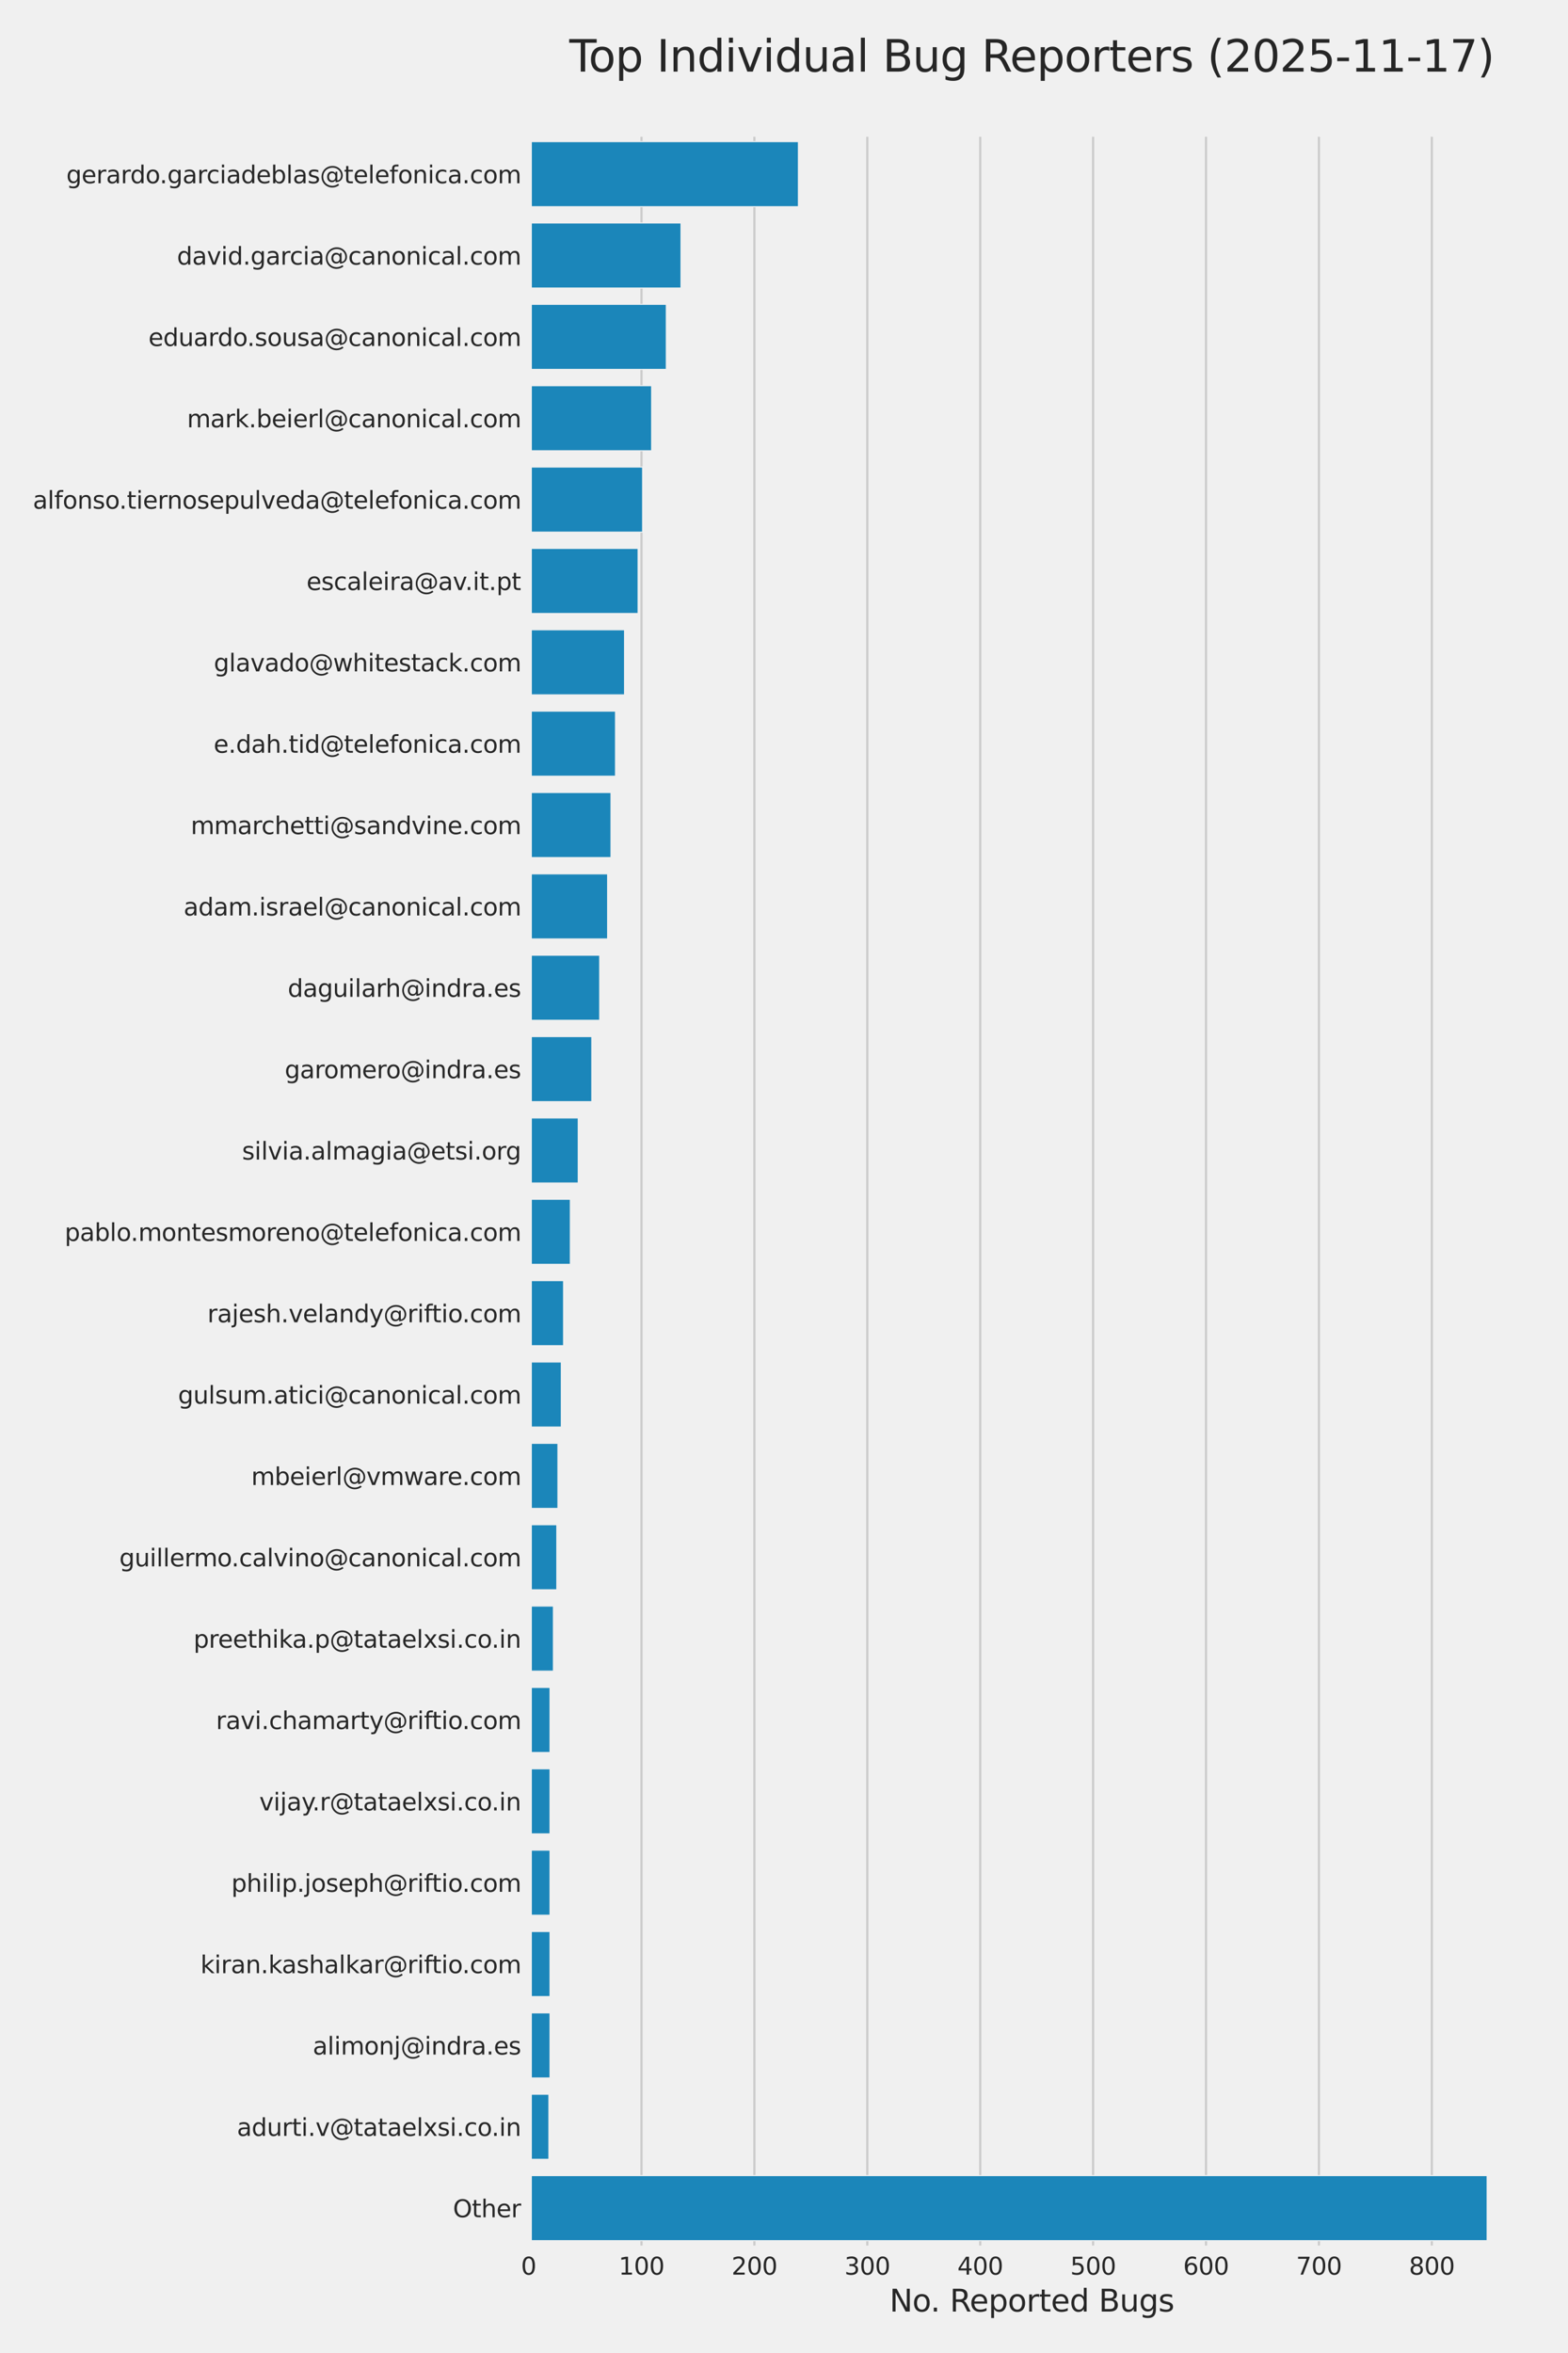 <?xml version="1.0" encoding="utf-8" standalone="no"?>
<!DOCTYPE svg PUBLIC "-//W3C//DTD SVG 1.1//EN"
  "http://www.w3.org/Graphics/SVG/1.1/DTD/svg11.dtd">
<svg xmlns:xlink="http://www.w3.org/1999/xlink" width="720pt" height="1080pt" viewBox="0 0 720 1080" xmlns="http://www.w3.org/2000/svg" version="1.1">
 <defs>
  <style type="text/css">*{stroke-linejoin: round; stroke-linecap: butt}</style>
 </defs>
 <g id="figure_1">
  <g id="patch_1">
   <path d="M 0 1080 
L 720 1080 
L 720 0 
L 0 0 
z
" style="fill: #f0f0f0"/>
  </g>
  <g id="axes_1">
   <g id="patch_2">
    <path d="M 242.72 1032.18 
L 704.88 1032.18 
L 704.88 61.26 
L 242.72 61.26 
z
" style="fill: #f0f0f0"/>
   </g>
   <g id="matplotlib.axis_1">
    <g id="xtick_1">
     <g id="line2d_1">
      <path d="M 242.72 1032.18 
L 242.72 61.26 
" clip-path="url(#paa27b4214e)" style="fill: none; stroke: #cbcbcb"/>
     </g>
     <g id="text_1">
      <!-- 0 -->
      <g style="fill: #262626" transform="translate(239.221 1044.038) scale(0.11 -0.11)">
       <defs>
        <path id="DejaVuSans-30" d="M 2034 4250 
Q 1547 4250 1301 3770 
Q 1056 3291 1056 2328 
Q 1056 1369 1301 889 
Q 1547 409 2034 409 
Q 2525 409 2770 889 
Q 3016 1369 3016 2328 
Q 3016 3291 2770 3770 
Q 2525 4250 2034 4250 
z
M 2034 4750 
Q 2819 4750 3233 4129 
Q 3647 3509 3647 2328 
Q 3647 1150 3233 529 
Q 2819 -91 2034 -91 
Q 1250 -91 836 529 
Q 422 1150 422 2328 
Q 422 3509 836 4129 
Q 1250 4750 2034 4750 
z
" transform="scale(0.016)"/>
       </defs>
       <use xlink:href="#DejaVuSans-30"/>
      </g>
     </g>
    </g>
    <g id="xtick_2">
     <g id="line2d_2">
      <path d="M 294.564 1032.18 
L 294.564 61.26 
" clip-path="url(#paa27b4214e)" style="fill: none; stroke: #cbcbcb"/>
     </g>
     <g id="text_2">
      <!-- 100 -->
      <g style="fill: #262626" transform="translate(284.066 1044.038) scale(0.11 -0.11)">
       <defs>
        <path id="DejaVuSans-31" d="M 794 531 
L 1825 531 
L 1825 4091 
L 703 3866 
L 703 4441 
L 1819 4666 
L 2450 4666 
L 2450 531 
L 3481 531 
L 3481 0 
L 794 0 
L 794 531 
z
" transform="scale(0.016)"/>
       </defs>
       <use xlink:href="#DejaVuSans-31"/>
       <use xlink:href="#DejaVuSans-30" transform="translate(63.623 0)"/>
       <use xlink:href="#DejaVuSans-30" transform="translate(127.246 0)"/>
      </g>
     </g>
    </g>
    <g id="xtick_3">
     <g id="line2d_3">
      <path d="M 346.407 1032.18 
L 346.407 61.26 
" clip-path="url(#paa27b4214e)" style="fill: none; stroke: #cbcbcb"/>
     </g>
     <g id="text_3">
      <!-- 200 -->
      <g style="fill: #262626" transform="translate(335.909 1044.038) scale(0.11 -0.11)">
       <defs>
        <path id="DejaVuSans-32" d="M 1228 531 
L 3431 531 
L 3431 0 
L 469 0 
L 469 531 
Q 828 903 1448 1529 
Q 2069 2156 2228 2338 
Q 2531 2678 2651 2914 
Q 2772 3150 2772 3378 
Q 2772 3750 2511 3984 
Q 2250 4219 1831 4219 
Q 1534 4219 1204 4116 
Q 875 4013 500 3803 
L 500 4441 
Q 881 4594 1212 4672 
Q 1544 4750 1819 4750 
Q 2544 4750 2975 4387 
Q 3406 4025 3406 3419 
Q 3406 3131 3298 2873 
Q 3191 2616 2906 2266 
Q 2828 2175 2409 1742 
Q 1991 1309 1228 531 
z
" transform="scale(0.016)"/>
       </defs>
       <use xlink:href="#DejaVuSans-32"/>
       <use xlink:href="#DejaVuSans-30" transform="translate(63.623 0)"/>
       <use xlink:href="#DejaVuSans-30" transform="translate(127.246 0)"/>
      </g>
     </g>
    </g>
    <g id="xtick_4">
     <g id="line2d_4">
      <path d="M 398.251 1032.18 
L 398.251 61.26 
" clip-path="url(#paa27b4214e)" style="fill: none; stroke: #cbcbcb"/>
     </g>
     <g id="text_4">
      <!-- 300 -->
      <g style="fill: #262626" transform="translate(387.753 1044.038) scale(0.11 -0.11)">
       <defs>
        <path id="DejaVuSans-33" d="M 2597 2516 
Q 3050 2419 3304 2112 
Q 3559 1806 3559 1356 
Q 3559 666 3084 287 
Q 2609 -91 1734 -91 
Q 1441 -91 1130 -33 
Q 819 25 488 141 
L 488 750 
Q 750 597 1062 519 
Q 1375 441 1716 441 
Q 2309 441 2620 675 
Q 2931 909 2931 1356 
Q 2931 1769 2642 2001 
Q 2353 2234 1838 2234 
L 1294 2234 
L 1294 2753 
L 1863 2753 
Q 2328 2753 2575 2939 
Q 2822 3125 2822 3475 
Q 2822 3834 2567 4026 
Q 2313 4219 1838 4219 
Q 1578 4219 1281 4162 
Q 984 4106 628 3988 
L 628 4550 
Q 988 4650 1302 4700 
Q 1616 4750 1894 4750 
Q 2613 4750 3031 4423 
Q 3450 4097 3450 3541 
Q 3450 3153 3228 2886 
Q 3006 2619 2597 2516 
z
" transform="scale(0.016)"/>
       </defs>
       <use xlink:href="#DejaVuSans-33"/>
       <use xlink:href="#DejaVuSans-30" transform="translate(63.623 0)"/>
       <use xlink:href="#DejaVuSans-30" transform="translate(127.246 0)"/>
      </g>
     </g>
    </g>
    <g id="xtick_5">
     <g id="line2d_5">
      <path d="M 450.095 1032.18 
L 450.095 61.26 
" clip-path="url(#paa27b4214e)" style="fill: none; stroke: #cbcbcb"/>
     </g>
     <g id="text_5">
      <!-- 400 -->
      <g style="fill: #262626" transform="translate(439.596 1044.038) scale(0.11 -0.11)">
       <defs>
        <path id="DejaVuSans-34" d="M 2419 4116 
L 825 1625 
L 2419 1625 
L 2419 4116 
z
M 2253 4666 
L 3047 4666 
L 3047 1625 
L 3713 1625 
L 3713 1100 
L 3047 1100 
L 3047 0 
L 2419 0 
L 2419 1100 
L 313 1100 
L 313 1709 
L 2253 4666 
z
" transform="scale(0.016)"/>
       </defs>
       <use xlink:href="#DejaVuSans-34"/>
       <use xlink:href="#DejaVuSans-30" transform="translate(63.623 0)"/>
       <use xlink:href="#DejaVuSans-30" transform="translate(127.246 0)"/>
      </g>
     </g>
    </g>
    <g id="xtick_6">
     <g id="line2d_6">
      <path d="M 501.938 1032.18 
L 501.938 61.26 
" clip-path="url(#paa27b4214e)" style="fill: none; stroke: #cbcbcb"/>
     </g>
     <g id="text_6">
      <!-- 500 -->
      <g style="fill: #262626" transform="translate(491.44 1044.038) scale(0.11 -0.11)">
       <defs>
        <path id="DejaVuSans-35" d="M 691 4666 
L 3169 4666 
L 3169 4134 
L 1269 4134 
L 1269 2991 
Q 1406 3038 1543 3061 
Q 1681 3084 1819 3084 
Q 2600 3084 3056 2656 
Q 3513 2228 3513 1497 
Q 3513 744 3044 326 
Q 2575 -91 1722 -91 
Q 1428 -91 1123 -41 
Q 819 9 494 109 
L 494 744 
Q 775 591 1075 516 
Q 1375 441 1709 441 
Q 2250 441 2565 725 
Q 2881 1009 2881 1497 
Q 2881 1984 2565 2268 
Q 2250 2553 1709 2553 
Q 1456 2553 1204 2497 
Q 953 2441 691 2322 
L 691 4666 
z
" transform="scale(0.016)"/>
       </defs>
       <use xlink:href="#DejaVuSans-35"/>
       <use xlink:href="#DejaVuSans-30" transform="translate(63.623 0)"/>
       <use xlink:href="#DejaVuSans-30" transform="translate(127.246 0)"/>
      </g>
     </g>
    </g>
    <g id="xtick_7">
     <g id="line2d_7">
      <path d="M 553.782 1032.18 
L 553.782 61.26 
" clip-path="url(#paa27b4214e)" style="fill: none; stroke: #cbcbcb"/>
     </g>
     <g id="text_7">
      <!-- 600 -->
      <g style="fill: #262626" transform="translate(543.284 1044.038) scale(0.11 -0.11)">
       <defs>
        <path id="DejaVuSans-36" d="M 2113 2584 
Q 1688 2584 1439 2293 
Q 1191 2003 1191 1497 
Q 1191 994 1439 701 
Q 1688 409 2113 409 
Q 2538 409 2786 701 
Q 3034 994 3034 1497 
Q 3034 2003 2786 2293 
Q 2538 2584 2113 2584 
z
M 3366 4563 
L 3366 3988 
Q 3128 4100 2886 4159 
Q 2644 4219 2406 4219 
Q 1781 4219 1451 3797 
Q 1122 3375 1075 2522 
Q 1259 2794 1537 2939 
Q 1816 3084 2150 3084 
Q 2853 3084 3261 2657 
Q 3669 2231 3669 1497 
Q 3669 778 3244 343 
Q 2819 -91 2113 -91 
Q 1303 -91 875 529 
Q 447 1150 447 2328 
Q 447 3434 972 4092 
Q 1497 4750 2381 4750 
Q 2619 4750 2861 4703 
Q 3103 4656 3366 4563 
z
" transform="scale(0.016)"/>
       </defs>
       <use xlink:href="#DejaVuSans-36"/>
       <use xlink:href="#DejaVuSans-30" transform="translate(63.623 0)"/>
       <use xlink:href="#DejaVuSans-30" transform="translate(127.246 0)"/>
      </g>
     </g>
    </g>
    <g id="xtick_8">
     <g id="line2d_8">
      <path d="M 605.625 1032.18 
L 605.625 61.26 
" clip-path="url(#paa27b4214e)" style="fill: none; stroke: #cbcbcb"/>
     </g>
     <g id="text_8">
      <!-- 700 -->
      <g style="fill: #262626" transform="translate(595.127 1044.038) scale(0.11 -0.11)">
       <defs>
        <path id="DejaVuSans-37" d="M 525 4666 
L 3525 4666 
L 3525 4397 
L 1831 0 
L 1172 0 
L 2766 4134 
L 525 4134 
L 525 4666 
z
" transform="scale(0.016)"/>
       </defs>
       <use xlink:href="#DejaVuSans-37"/>
       <use xlink:href="#DejaVuSans-30" transform="translate(63.623 0)"/>
       <use xlink:href="#DejaVuSans-30" transform="translate(127.246 0)"/>
      </g>
     </g>
    </g>
    <g id="xtick_9">
     <g id="line2d_9">
      <path d="M 657.469 1032.18 
L 657.469 61.26 
" clip-path="url(#paa27b4214e)" style="fill: none; stroke: #cbcbcb"/>
     </g>
     <g id="text_9">
      <!-- 800 -->
      <g style="fill: #262626" transform="translate(646.971 1044.038) scale(0.11 -0.11)">
       <defs>
        <path id="DejaVuSans-38" d="M 2034 2216 
Q 1584 2216 1326 1975 
Q 1069 1734 1069 1313 
Q 1069 891 1326 650 
Q 1584 409 2034 409 
Q 2484 409 2743 651 
Q 3003 894 3003 1313 
Q 3003 1734 2745 1975 
Q 2488 2216 2034 2216 
z
M 1403 2484 
Q 997 2584 770 2862 
Q 544 3141 544 3541 
Q 544 4100 942 4425 
Q 1341 4750 2034 4750 
Q 2731 4750 3128 4425 
Q 3525 4100 3525 3541 
Q 3525 3141 3298 2862 
Q 3072 2584 2669 2484 
Q 3125 2378 3379 2068 
Q 3634 1759 3634 1313 
Q 3634 634 3220 271 
Q 2806 -91 2034 -91 
Q 1263 -91 848 271 
Q 434 634 434 1313 
Q 434 1759 690 2068 
Q 947 2378 1403 2484 
z
M 1172 3481 
Q 1172 3119 1398 2916 
Q 1625 2713 2034 2713 
Q 2441 2713 2670 2916 
Q 2900 3119 2900 3481 
Q 2900 3844 2670 4047 
Q 2441 4250 2034 4250 
Q 1625 4250 1398 4047 
Q 1172 3844 1172 3481 
z
" transform="scale(0.016)"/>
       </defs>
       <use xlink:href="#DejaVuSans-38"/>
       <use xlink:href="#DejaVuSans-30" transform="translate(63.623 0)"/>
       <use xlink:href="#DejaVuSans-30" transform="translate(127.246 0)"/>
      </g>
     </g>
    </g>
    <g id="text_10">
     <!-- No. Reported Bugs -->
     <g style="fill: #262626" transform="translate(408.443 1060.964) scale(0.14 -0.14)">
      <defs>
       <path id="DejaVuSans-4e" d="M 628 4666 
L 1478 4666 
L 3547 763 
L 3547 4666 
L 4159 4666 
L 4159 0 
L 3309 0 
L 1241 3903 
L 1241 0 
L 628 0 
L 628 4666 
z
" transform="scale(0.016)"/>
       <path id="DejaVuSans-6f" d="M 1959 3097 
Q 1497 3097 1228 2736 
Q 959 2375 959 1747 
Q 959 1119 1226 758 
Q 1494 397 1959 397 
Q 2419 397 2687 759 
Q 2956 1122 2956 1747 
Q 2956 2369 2687 2733 
Q 2419 3097 1959 3097 
z
M 1959 3584 
Q 2709 3584 3137 3096 
Q 3566 2609 3566 1747 
Q 3566 888 3137 398 
Q 2709 -91 1959 -91 
Q 1206 -91 779 398 
Q 353 888 353 1747 
Q 353 2609 779 3096 
Q 1206 3584 1959 3584 
z
" transform="scale(0.016)"/>
       <path id="DejaVuSans-2e" d="M 684 794 
L 1344 794 
L 1344 0 
L 684 0 
L 684 794 
z
" transform="scale(0.016)"/>
       <path id="DejaVuSans-20" transform="scale(0.016)"/>
       <path id="DejaVuSans-52" d="M 2841 2188 
Q 3044 2119 3236 1894 
Q 3428 1669 3622 1275 
L 4263 0 
L 3584 0 
L 2988 1197 
Q 2756 1666 2539 1819 
Q 2322 1972 1947 1972 
L 1259 1972 
L 1259 0 
L 628 0 
L 628 4666 
L 2053 4666 
Q 2853 4666 3247 4331 
Q 3641 3997 3641 3322 
Q 3641 2881 3436 2590 
Q 3231 2300 2841 2188 
z
M 1259 4147 
L 1259 2491 
L 2053 2491 
Q 2509 2491 2742 2702 
Q 2975 2913 2975 3322 
Q 2975 3731 2742 3939 
Q 2509 4147 2053 4147 
L 1259 4147 
z
" transform="scale(0.016)"/>
       <path id="DejaVuSans-65" d="M 3597 1894 
L 3597 1613 
L 953 1613 
Q 991 1019 1311 708 
Q 1631 397 2203 397 
Q 2534 397 2845 478 
Q 3156 559 3463 722 
L 3463 178 
Q 3153 47 2828 -22 
Q 2503 -91 2169 -91 
Q 1331 -91 842 396 
Q 353 884 353 1716 
Q 353 2575 817 3079 
Q 1281 3584 2069 3584 
Q 2775 3584 3186 3129 
Q 3597 2675 3597 1894 
z
M 3022 2063 
Q 3016 2534 2758 2815 
Q 2500 3097 2075 3097 
Q 1594 3097 1305 2825 
Q 1016 2553 972 2059 
L 3022 2063 
z
" transform="scale(0.016)"/>
       <path id="DejaVuSans-70" d="M 1159 525 
L 1159 -1331 
L 581 -1331 
L 581 3500 
L 1159 3500 
L 1159 2969 
Q 1341 3281 1617 3432 
Q 1894 3584 2278 3584 
Q 2916 3584 3314 3078 
Q 3713 2572 3713 1747 
Q 3713 922 3314 415 
Q 2916 -91 2278 -91 
Q 1894 -91 1617 61 
Q 1341 213 1159 525 
z
M 3116 1747 
Q 3116 2381 2855 2742 
Q 2594 3103 2138 3103 
Q 1681 3103 1420 2742 
Q 1159 2381 1159 1747 
Q 1159 1113 1420 752 
Q 1681 391 2138 391 
Q 2594 391 2855 752 
Q 3116 1113 3116 1747 
z
" transform="scale(0.016)"/>
       <path id="DejaVuSans-72" d="M 2631 2963 
Q 2534 3019 2420 3045 
Q 2306 3072 2169 3072 
Q 1681 3072 1420 2755 
Q 1159 2438 1159 1844 
L 1159 0 
L 581 0 
L 581 3500 
L 1159 3500 
L 1159 2956 
Q 1341 3275 1631 3429 
Q 1922 3584 2338 3584 
Q 2397 3584 2469 3576 
Q 2541 3569 2628 3553 
L 2631 2963 
z
" transform="scale(0.016)"/>
       <path id="DejaVuSans-74" d="M 1172 4494 
L 1172 3500 
L 2356 3500 
L 2356 3053 
L 1172 3053 
L 1172 1153 
Q 1172 725 1289 603 
Q 1406 481 1766 481 
L 2356 481 
L 2356 0 
L 1766 0 
Q 1100 0 847 248 
Q 594 497 594 1153 
L 594 3053 
L 172 3053 
L 172 3500 
L 594 3500 
L 594 4494 
L 1172 4494 
z
" transform="scale(0.016)"/>
       <path id="DejaVuSans-64" d="M 2906 2969 
L 2906 4863 
L 3481 4863 
L 3481 0 
L 2906 0 
L 2906 525 
Q 2725 213 2448 61 
Q 2172 -91 1784 -91 
Q 1150 -91 751 415 
Q 353 922 353 1747 
Q 353 2572 751 3078 
Q 1150 3584 1784 3584 
Q 2172 3584 2448 3432 
Q 2725 3281 2906 2969 
z
M 947 1747 
Q 947 1113 1208 752 
Q 1469 391 1925 391 
Q 2381 391 2643 752 
Q 2906 1113 2906 1747 
Q 2906 2381 2643 2742 
Q 2381 3103 1925 3103 
Q 1469 3103 1208 2742 
Q 947 2381 947 1747 
z
" transform="scale(0.016)"/>
       <path id="DejaVuSans-42" d="M 1259 2228 
L 1259 519 
L 2272 519 
Q 2781 519 3026 730 
Q 3272 941 3272 1375 
Q 3272 1813 3026 2020 
Q 2781 2228 2272 2228 
L 1259 2228 
z
M 1259 4147 
L 1259 2741 
L 2194 2741 
Q 2656 2741 2882 2914 
Q 3109 3088 3109 3444 
Q 3109 3797 2882 3972 
Q 2656 4147 2194 4147 
L 1259 4147 
z
M 628 4666 
L 2241 4666 
Q 2963 4666 3353 4366 
Q 3744 4066 3744 3513 
Q 3744 3084 3544 2831 
Q 3344 2578 2956 2516 
Q 3422 2416 3680 2098 
Q 3938 1781 3938 1306 
Q 3938 681 3513 340 
Q 3088 0 2303 0 
L 628 0 
L 628 4666 
z
" transform="scale(0.016)"/>
       <path id="DejaVuSans-75" d="M 544 1381 
L 544 3500 
L 1119 3500 
L 1119 1403 
Q 1119 906 1312 657 
Q 1506 409 1894 409 
Q 2359 409 2629 706 
Q 2900 1003 2900 1516 
L 2900 3500 
L 3475 3500 
L 3475 0 
L 2900 0 
L 2900 538 
Q 2691 219 2414 64 
Q 2138 -91 1772 -91 
Q 1169 -91 856 284 
Q 544 659 544 1381 
z
M 1991 3584 
L 1991 3584 
z
" transform="scale(0.016)"/>
       <path id="DejaVuSans-67" d="M 2906 1791 
Q 2906 2416 2648 2759 
Q 2391 3103 1925 3103 
Q 1463 3103 1205 2759 
Q 947 2416 947 1791 
Q 947 1169 1205 825 
Q 1463 481 1925 481 
Q 2391 481 2648 825 
Q 2906 1169 2906 1791 
z
M 3481 434 
Q 3481 -459 3084 -895 
Q 2688 -1331 1869 -1331 
Q 1566 -1331 1297 -1286 
Q 1028 -1241 775 -1147 
L 775 -588 
Q 1028 -725 1275 -790 
Q 1522 -856 1778 -856 
Q 2344 -856 2625 -561 
Q 2906 -266 2906 331 
L 2906 616 
Q 2728 306 2450 153 
Q 2172 0 1784 0 
Q 1141 0 747 490 
Q 353 981 353 1791 
Q 353 2603 747 3093 
Q 1141 3584 1784 3584 
Q 2172 3584 2450 3431 
Q 2728 3278 2906 2969 
L 2906 3500 
L 3481 3500 
L 3481 434 
z
" transform="scale(0.016)"/>
       <path id="DejaVuSans-73" d="M 2834 3397 
L 2834 2853 
Q 2591 2978 2328 3040 
Q 2066 3103 1784 3103 
Q 1356 3103 1142 2972 
Q 928 2841 928 2578 
Q 928 2378 1081 2264 
Q 1234 2150 1697 2047 
L 1894 2003 
Q 2506 1872 2764 1633 
Q 3022 1394 3022 966 
Q 3022 478 2636 193 
Q 2250 -91 1575 -91 
Q 1294 -91 989 -36 
Q 684 19 347 128 
L 347 722 
Q 666 556 975 473 
Q 1284 391 1588 391 
Q 1994 391 2212 530 
Q 2431 669 2431 922 
Q 2431 1156 2273 1281 
Q 2116 1406 1581 1522 
L 1381 1569 
Q 847 1681 609 1914 
Q 372 2147 372 2553 
Q 372 3047 722 3315 
Q 1072 3584 1716 3584 
Q 2034 3584 2315 3537 
Q 2597 3491 2834 3397 
z
" transform="scale(0.016)"/>
      </defs>
      <use xlink:href="#DejaVuSans-4e"/>
      <use xlink:href="#DejaVuSans-6f" transform="translate(74.805 0)"/>
      <use xlink:href="#DejaVuSans-2e" transform="translate(134.236 0)"/>
      <use xlink:href="#DejaVuSans-20" transform="translate(166.023 0)"/>
      <use xlink:href="#DejaVuSans-52" transform="translate(197.811 0)"/>
      <use xlink:href="#DejaVuSans-65" transform="translate(262.793 0)"/>
      <use xlink:href="#DejaVuSans-70" transform="translate(324.316 0)"/>
      <use xlink:href="#DejaVuSans-6f" transform="translate(387.793 0)"/>
      <use xlink:href="#DejaVuSans-72" transform="translate(448.975 0)"/>
      <use xlink:href="#DejaVuSans-74" transform="translate(490.088 0)"/>
      <use xlink:href="#DejaVuSans-65" transform="translate(529.297 0)"/>
      <use xlink:href="#DejaVuSans-64" transform="translate(590.82 0)"/>
      <use xlink:href="#DejaVuSans-20" transform="translate(654.297 0)"/>
      <use xlink:href="#DejaVuSans-42" transform="translate(686.084 0)"/>
      <use xlink:href="#DejaVuSans-75" transform="translate(754.688 0)"/>
      <use xlink:href="#DejaVuSans-67" transform="translate(818.066 0)"/>
      <use xlink:href="#DejaVuSans-73" transform="translate(881.543 0)"/>
     </g>
    </g>
   </g>
   <g id="matplotlib.axis_2">
    <g id="ytick_1">
     <g id="text_11">
      <!-- gerardo.garciadeblas@telefonica.com -->
      <g style="fill: #262626" transform="translate(30.438 84.111) scale(0.11 -0.11)">
       <defs>
        <path id="DejaVuSans-61" d="M 2194 1759 
Q 1497 1759 1228 1600 
Q 959 1441 959 1056 
Q 959 750 1161 570 
Q 1363 391 1709 391 
Q 2188 391 2477 730 
Q 2766 1069 2766 1631 
L 2766 1759 
L 2194 1759 
z
M 3341 1997 
L 3341 0 
L 2766 0 
L 2766 531 
Q 2569 213 2275 61 
Q 1981 -91 1556 -91 
Q 1019 -91 701 211 
Q 384 513 384 1019 
Q 384 1609 779 1909 
Q 1175 2209 1959 2209 
L 2766 2209 
L 2766 2266 
Q 2766 2663 2505 2880 
Q 2244 3097 1772 3097 
Q 1472 3097 1187 3025 
Q 903 2953 641 2809 
L 641 3341 
Q 956 3463 1253 3523 
Q 1550 3584 1831 3584 
Q 2591 3584 2966 3190 
Q 3341 2797 3341 1997 
z
" transform="scale(0.016)"/>
        <path id="DejaVuSans-63" d="M 3122 3366 
L 3122 2828 
Q 2878 2963 2633 3030 
Q 2388 3097 2138 3097 
Q 1578 3097 1268 2742 
Q 959 2388 959 1747 
Q 959 1106 1268 751 
Q 1578 397 2138 397 
Q 2388 397 2633 464 
Q 2878 531 3122 666 
L 3122 134 
Q 2881 22 2623 -34 
Q 2366 -91 2075 -91 
Q 1284 -91 818 406 
Q 353 903 353 1747 
Q 353 2603 823 3093 
Q 1294 3584 2113 3584 
Q 2378 3584 2631 3529 
Q 2884 3475 3122 3366 
z
" transform="scale(0.016)"/>
        <path id="DejaVuSans-69" d="M 603 3500 
L 1178 3500 
L 1178 0 
L 603 0 
L 603 3500 
z
M 603 4863 
L 1178 4863 
L 1178 4134 
L 603 4134 
L 603 4863 
z
" transform="scale(0.016)"/>
        <path id="DejaVuSans-62" d="M 3116 1747 
Q 3116 2381 2855 2742 
Q 2594 3103 2138 3103 
Q 1681 3103 1420 2742 
Q 1159 2381 1159 1747 
Q 1159 1113 1420 752 
Q 1681 391 2138 391 
Q 2594 391 2855 752 
Q 3116 1113 3116 1747 
z
M 1159 2969 
Q 1341 3281 1617 3432 
Q 1894 3584 2278 3584 
Q 2916 3584 3314 3078 
Q 3713 2572 3713 1747 
Q 3713 922 3314 415 
Q 2916 -91 2278 -91 
Q 1894 -91 1617 61 
Q 1341 213 1159 525 
L 1159 0 
L 581 0 
L 581 4863 
L 1159 4863 
L 1159 2969 
z
" transform="scale(0.016)"/>
        <path id="DejaVuSans-6c" d="M 603 4863 
L 1178 4863 
L 1178 0 
L 603 0 
L 603 4863 
z
" transform="scale(0.016)"/>
        <path id="DejaVuSans-40" d="M 2381 1678 
Q 2381 1231 2603 976 
Q 2825 722 3213 722 
Q 3597 722 3817 978 
Q 4038 1234 4038 1678 
Q 4038 2116 3813 2373 
Q 3588 2631 3206 2631 
Q 2828 2631 2604 2375 
Q 2381 2119 2381 1678 
z
M 4084 744 
Q 3897 503 3655 389 
Q 3413 275 3091 275 
Q 2553 275 2217 664 
Q 1881 1053 1881 1678 
Q 1881 2303 2218 2693 
Q 2556 3084 3091 3084 
Q 3413 3084 3656 2967 
Q 3900 2850 4084 2613 
L 4084 3022 
L 4531 3022 
L 4531 722 
Q 4988 791 5245 1139 
Q 5503 1488 5503 2041 
Q 5503 2375 5404 2669 
Q 5306 2963 5106 3213 
Q 4781 3622 4314 3839 
Q 3847 4056 3297 4056 
Q 2913 4056 2559 3954 
Q 2206 3853 1906 3653 
Q 1416 3334 1139 2817 
Q 863 2300 863 1697 
Q 863 1200 1042 765 
Q 1222 331 1563 0 
Q 1891 -325 2322 -495 
Q 2753 -666 3244 -666 
Q 3647 -666 4036 -530 
Q 4425 -394 4750 -141 
L 5031 -488 
Q 4641 -791 4180 -952 
Q 3719 -1113 3244 -1113 
Q 2666 -1113 2153 -908 
Q 1641 -703 1241 -313 
Q 841 78 631 592 
Q 422 1106 422 1697 
Q 422 2266 634 2781 
Q 847 3297 1241 3688 
Q 1644 4084 2172 4295 
Q 2700 4506 3291 4506 
Q 3953 4506 4520 4234 
Q 5088 3963 5472 3463 
Q 5706 3156 5829 2797 
Q 5953 2438 5953 2053 
Q 5953 1231 5456 756 
Q 4959 281 4084 263 
L 4084 744 
z
" transform="scale(0.016)"/>
        <path id="DejaVuSans-66" d="M 2375 4863 
L 2375 4384 
L 1825 4384 
Q 1516 4384 1395 4259 
Q 1275 4134 1275 3809 
L 1275 3500 
L 2222 3500 
L 2222 3053 
L 1275 3053 
L 1275 0 
L 697 0 
L 697 3053 
L 147 3053 
L 147 3500 
L 697 3500 
L 697 3744 
Q 697 4328 969 4595 
Q 1241 4863 1831 4863 
L 2375 4863 
z
" transform="scale(0.016)"/>
        <path id="DejaVuSans-6e" d="M 3513 2113 
L 3513 0 
L 2938 0 
L 2938 2094 
Q 2938 2591 2744 2837 
Q 2550 3084 2163 3084 
Q 1697 3084 1428 2787 
Q 1159 2491 1159 1978 
L 1159 0 
L 581 0 
L 581 3500 
L 1159 3500 
L 1159 2956 
Q 1366 3272 1645 3428 
Q 1925 3584 2291 3584 
Q 2894 3584 3203 3211 
Q 3513 2838 3513 2113 
z
" transform="scale(0.016)"/>
        <path id="DejaVuSans-6d" d="M 3328 2828 
Q 3544 3216 3844 3400 
Q 4144 3584 4550 3584 
Q 5097 3584 5394 3201 
Q 5691 2819 5691 2113 
L 5691 0 
L 5113 0 
L 5113 2094 
Q 5113 2597 4934 2840 
Q 4756 3084 4391 3084 
Q 3944 3084 3684 2787 
Q 3425 2491 3425 1978 
L 3425 0 
L 2847 0 
L 2847 2094 
Q 2847 2600 2669 2842 
Q 2491 3084 2119 3084 
Q 1678 3084 1418 2786 
Q 1159 2488 1159 1978 
L 1159 0 
L 581 0 
L 581 3500 
L 1159 3500 
L 1159 2956 
Q 1356 3278 1631 3431 
Q 1906 3584 2284 3584 
Q 2666 3584 2933 3390 
Q 3200 3197 3328 2828 
z
" transform="scale(0.016)"/>
       </defs>
       <use xlink:href="#DejaVuSans-67"/>
       <use xlink:href="#DejaVuSans-65" transform="translate(63.477 0)"/>
       <use xlink:href="#DejaVuSans-72" transform="translate(125 0)"/>
       <use xlink:href="#DejaVuSans-61" transform="translate(166.113 0)"/>
       <use xlink:href="#DejaVuSans-72" transform="translate(227.393 0)"/>
       <use xlink:href="#DejaVuSans-64" transform="translate(266.756 0)"/>
       <use xlink:href="#DejaVuSans-6f" transform="translate(330.232 0)"/>
       <use xlink:href="#DejaVuSans-2e" transform="translate(389.664 0)"/>
       <use xlink:href="#DejaVuSans-67" transform="translate(421.451 0)"/>
       <use xlink:href="#DejaVuSans-61" transform="translate(484.928 0)"/>
       <use xlink:href="#DejaVuSans-72" transform="translate(546.207 0)"/>
       <use xlink:href="#DejaVuSans-63" transform="translate(585.07 0)"/>
       <use xlink:href="#DejaVuSans-69" transform="translate(640.051 0)"/>
       <use xlink:href="#DejaVuSans-61" transform="translate(667.834 0)"/>
       <use xlink:href="#DejaVuSans-64" transform="translate(729.113 0)"/>
       <use xlink:href="#DejaVuSans-65" transform="translate(792.59 0)"/>
       <use xlink:href="#DejaVuSans-62" transform="translate(854.113 0)"/>
       <use xlink:href="#DejaVuSans-6c" transform="translate(917.59 0)"/>
       <use xlink:href="#DejaVuSans-61" transform="translate(945.373 0)"/>
       <use xlink:href="#DejaVuSans-73" transform="translate(1006.652 0)"/>
       <use xlink:href="#DejaVuSans-40" transform="translate(1058.752 0)"/>
       <use xlink:href="#DejaVuSans-74" transform="translate(1158.752 0)"/>
       <use xlink:href="#DejaVuSans-65" transform="translate(1197.961 0)"/>
       <use xlink:href="#DejaVuSans-6c" transform="translate(1259.484 0)"/>
       <use xlink:href="#DejaVuSans-65" transform="translate(1287.268 0)"/>
       <use xlink:href="#DejaVuSans-66" transform="translate(1348.791 0)"/>
       <use xlink:href="#DejaVuSans-6f" transform="translate(1383.996 0)"/>
       <use xlink:href="#DejaVuSans-6e" transform="translate(1445.178 0)"/>
       <use xlink:href="#DejaVuSans-69" transform="translate(1508.557 0)"/>
       <use xlink:href="#DejaVuSans-63" transform="translate(1536.34 0)"/>
       <use xlink:href="#DejaVuSans-61" transform="translate(1591.32 0)"/>
       <use xlink:href="#DejaVuSans-2e" transform="translate(1652.6 0)"/>
       <use xlink:href="#DejaVuSans-63" transform="translate(1684.387 0)"/>
       <use xlink:href="#DejaVuSans-6f" transform="translate(1739.367 0)"/>
       <use xlink:href="#DejaVuSans-6d" transform="translate(1800.549 0)"/>
      </g>
     </g>
    </g>
    <g id="ytick_2">
     <g id="text_12">
      <!-- david.garcia@canonical.com -->
      <g style="fill: #262626" transform="translate(81.253 121.454) scale(0.11 -0.11)">
       <defs>
        <path id="DejaVuSans-76" d="M 191 3500 
L 800 3500 
L 1894 563 
L 2988 3500 
L 3597 3500 
L 2284 0 
L 1503 0 
L 191 3500 
z
" transform="scale(0.016)"/>
       </defs>
       <use xlink:href="#DejaVuSans-64"/>
       <use xlink:href="#DejaVuSans-61" transform="translate(63.477 0)"/>
       <use xlink:href="#DejaVuSans-76" transform="translate(124.756 0)"/>
       <use xlink:href="#DejaVuSans-69" transform="translate(183.936 0)"/>
       <use xlink:href="#DejaVuSans-64" transform="translate(211.719 0)"/>
       <use xlink:href="#DejaVuSans-2e" transform="translate(275.195 0)"/>
       <use xlink:href="#DejaVuSans-67" transform="translate(306.982 0)"/>
       <use xlink:href="#DejaVuSans-61" transform="translate(370.459 0)"/>
       <use xlink:href="#DejaVuSans-72" transform="translate(431.738 0)"/>
       <use xlink:href="#DejaVuSans-63" transform="translate(470.602 0)"/>
       <use xlink:href="#DejaVuSans-69" transform="translate(525.582 0)"/>
       <use xlink:href="#DejaVuSans-61" transform="translate(553.365 0)"/>
       <use xlink:href="#DejaVuSans-40" transform="translate(614.645 0)"/>
       <use xlink:href="#DejaVuSans-63" transform="translate(714.645 0)"/>
       <use xlink:href="#DejaVuSans-61" transform="translate(769.625 0)"/>
       <use xlink:href="#DejaVuSans-6e" transform="translate(830.904 0)"/>
       <use xlink:href="#DejaVuSans-6f" transform="translate(894.283 0)"/>
       <use xlink:href="#DejaVuSans-6e" transform="translate(955.465 0)"/>
       <use xlink:href="#DejaVuSans-69" transform="translate(1018.844 0)"/>
       <use xlink:href="#DejaVuSans-63" transform="translate(1046.627 0)"/>
       <use xlink:href="#DejaVuSans-61" transform="translate(1101.607 0)"/>
       <use xlink:href="#DejaVuSans-6c" transform="translate(1162.887 0)"/>
       <use xlink:href="#DejaVuSans-2e" transform="translate(1190.67 0)"/>
       <use xlink:href="#DejaVuSans-63" transform="translate(1222.457 0)"/>
       <use xlink:href="#DejaVuSans-6f" transform="translate(1277.438 0)"/>
       <use xlink:href="#DejaVuSans-6d" transform="translate(1338.619 0)"/>
      </g>
     </g>
    </g>
    <g id="ytick_3">
     <g id="text_13">
      <!-- eduardo.sousa@canonical.com -->
      <g style="fill: #262626" transform="translate(68.153 158.797) scale(0.11 -0.11)">
       <use xlink:href="#DejaVuSans-65"/>
       <use xlink:href="#DejaVuSans-64" transform="translate(61.523 0)"/>
       <use xlink:href="#DejaVuSans-75" transform="translate(125 0)"/>
       <use xlink:href="#DejaVuSans-61" transform="translate(188.379 0)"/>
       <use xlink:href="#DejaVuSans-72" transform="translate(249.658 0)"/>
       <use xlink:href="#DejaVuSans-64" transform="translate(289.021 0)"/>
       <use xlink:href="#DejaVuSans-6f" transform="translate(352.498 0)"/>
       <use xlink:href="#DejaVuSans-2e" transform="translate(411.93 0)"/>
       <use xlink:href="#DejaVuSans-73" transform="translate(443.717 0)"/>
       <use xlink:href="#DejaVuSans-6f" transform="translate(495.816 0)"/>
       <use xlink:href="#DejaVuSans-75" transform="translate(556.998 0)"/>
       <use xlink:href="#DejaVuSans-73" transform="translate(620.377 0)"/>
       <use xlink:href="#DejaVuSans-61" transform="translate(672.477 0)"/>
       <use xlink:href="#DejaVuSans-40" transform="translate(733.756 0)"/>
       <use xlink:href="#DejaVuSans-63" transform="translate(833.756 0)"/>
       <use xlink:href="#DejaVuSans-61" transform="translate(888.736 0)"/>
       <use xlink:href="#DejaVuSans-6e" transform="translate(950.016 0)"/>
       <use xlink:href="#DejaVuSans-6f" transform="translate(1013.395 0)"/>
       <use xlink:href="#DejaVuSans-6e" transform="translate(1074.576 0)"/>
       <use xlink:href="#DejaVuSans-69" transform="translate(1137.955 0)"/>
       <use xlink:href="#DejaVuSans-63" transform="translate(1165.738 0)"/>
       <use xlink:href="#DejaVuSans-61" transform="translate(1220.719 0)"/>
       <use xlink:href="#DejaVuSans-6c" transform="translate(1281.998 0)"/>
       <use xlink:href="#DejaVuSans-2e" transform="translate(1309.781 0)"/>
       <use xlink:href="#DejaVuSans-63" transform="translate(1341.568 0)"/>
       <use xlink:href="#DejaVuSans-6f" transform="translate(1396.549 0)"/>
       <use xlink:href="#DejaVuSans-6d" transform="translate(1457.73 0)"/>
      </g>
     </g>
    </g>
    <g id="ytick_4">
     <g id="text_14">
      <!-- mark.beierl@canonical.com -->
      <g style="fill: #262626" transform="translate(85.87 196.14) scale(0.11 -0.11)">
       <defs>
        <path id="DejaVuSans-6b" d="M 581 4863 
L 1159 4863 
L 1159 1991 
L 2875 3500 
L 3609 3500 
L 1753 1863 
L 3688 0 
L 2938 0 
L 1159 1709 
L 1159 0 
L 581 0 
L 581 4863 
z
" transform="scale(0.016)"/>
       </defs>
       <use xlink:href="#DejaVuSans-6d"/>
       <use xlink:href="#DejaVuSans-61" transform="translate(97.412 0)"/>
       <use xlink:href="#DejaVuSans-72" transform="translate(158.691 0)"/>
       <use xlink:href="#DejaVuSans-6b" transform="translate(199.805 0)"/>
       <use xlink:href="#DejaVuSans-2e" transform="translate(257.715 0)"/>
       <use xlink:href="#DejaVuSans-62" transform="translate(289.502 0)"/>
       <use xlink:href="#DejaVuSans-65" transform="translate(352.979 0)"/>
       <use xlink:href="#DejaVuSans-69" transform="translate(414.502 0)"/>
       <use xlink:href="#DejaVuSans-65" transform="translate(442.285 0)"/>
       <use xlink:href="#DejaVuSans-72" transform="translate(503.809 0)"/>
       <use xlink:href="#DejaVuSans-6c" transform="translate(544.922 0)"/>
       <use xlink:href="#DejaVuSans-40" transform="translate(572.705 0)"/>
       <use xlink:href="#DejaVuSans-63" transform="translate(672.705 0)"/>
       <use xlink:href="#DejaVuSans-61" transform="translate(727.686 0)"/>
       <use xlink:href="#DejaVuSans-6e" transform="translate(788.965 0)"/>
       <use xlink:href="#DejaVuSans-6f" transform="translate(852.344 0)"/>
       <use xlink:href="#DejaVuSans-6e" transform="translate(913.525 0)"/>
       <use xlink:href="#DejaVuSans-69" transform="translate(976.904 0)"/>
       <use xlink:href="#DejaVuSans-63" transform="translate(1004.688 0)"/>
       <use xlink:href="#DejaVuSans-61" transform="translate(1059.668 0)"/>
       <use xlink:href="#DejaVuSans-6c" transform="translate(1120.947 0)"/>
       <use xlink:href="#DejaVuSans-2e" transform="translate(1148.73 0)"/>
       <use xlink:href="#DejaVuSans-63" transform="translate(1180.518 0)"/>
       <use xlink:href="#DejaVuSans-6f" transform="translate(1235.498 0)"/>
       <use xlink:href="#DejaVuSans-6d" transform="translate(1296.68 0)"/>
      </g>
     </g>
    </g>
    <g id="ytick_5">
     <g id="text_15">
      <!-- alfonso.tiernosepulveda@telefonica.com -->
      <g style="fill: #262626" transform="translate(15.09 233.483) scale(0.11 -0.11)">
       <use xlink:href="#DejaVuSans-61"/>
       <use xlink:href="#DejaVuSans-6c" transform="translate(61.279 0)"/>
       <use xlink:href="#DejaVuSans-66" transform="translate(89.062 0)"/>
       <use xlink:href="#DejaVuSans-6f" transform="translate(124.268 0)"/>
       <use xlink:href="#DejaVuSans-6e" transform="translate(185.449 0)"/>
       <use xlink:href="#DejaVuSans-73" transform="translate(248.828 0)"/>
       <use xlink:href="#DejaVuSans-6f" transform="translate(300.928 0)"/>
       <use xlink:href="#DejaVuSans-2e" transform="translate(360.359 0)"/>
       <use xlink:href="#DejaVuSans-74" transform="translate(392.146 0)"/>
       <use xlink:href="#DejaVuSans-69" transform="translate(431.355 0)"/>
       <use xlink:href="#DejaVuSans-65" transform="translate(459.139 0)"/>
       <use xlink:href="#DejaVuSans-72" transform="translate(520.662 0)"/>
       <use xlink:href="#DejaVuSans-6e" transform="translate(560.025 0)"/>
       <use xlink:href="#DejaVuSans-6f" transform="translate(623.404 0)"/>
       <use xlink:href="#DejaVuSans-73" transform="translate(684.586 0)"/>
       <use xlink:href="#DejaVuSans-65" transform="translate(736.686 0)"/>
       <use xlink:href="#DejaVuSans-70" transform="translate(798.209 0)"/>
       <use xlink:href="#DejaVuSans-75" transform="translate(861.686 0)"/>
       <use xlink:href="#DejaVuSans-6c" transform="translate(925.064 0)"/>
       <use xlink:href="#DejaVuSans-76" transform="translate(952.848 0)"/>
       <use xlink:href="#DejaVuSans-65" transform="translate(1012.027 0)"/>
       <use xlink:href="#DejaVuSans-64" transform="translate(1073.551 0)"/>
       <use xlink:href="#DejaVuSans-61" transform="translate(1137.027 0)"/>
       <use xlink:href="#DejaVuSans-40" transform="translate(1198.307 0)"/>
       <use xlink:href="#DejaVuSans-74" transform="translate(1298.307 0)"/>
       <use xlink:href="#DejaVuSans-65" transform="translate(1337.516 0)"/>
       <use xlink:href="#DejaVuSans-6c" transform="translate(1399.039 0)"/>
       <use xlink:href="#DejaVuSans-65" transform="translate(1426.822 0)"/>
       <use xlink:href="#DejaVuSans-66" transform="translate(1488.346 0)"/>
       <use xlink:href="#DejaVuSans-6f" transform="translate(1523.551 0)"/>
       <use xlink:href="#DejaVuSans-6e" transform="translate(1584.732 0)"/>
       <use xlink:href="#DejaVuSans-69" transform="translate(1648.111 0)"/>
       <use xlink:href="#DejaVuSans-63" transform="translate(1675.895 0)"/>
       <use xlink:href="#DejaVuSans-61" transform="translate(1730.875 0)"/>
       <use xlink:href="#DejaVuSans-2e" transform="translate(1792.154 0)"/>
       <use xlink:href="#DejaVuSans-63" transform="translate(1823.941 0)"/>
       <use xlink:href="#DejaVuSans-6f" transform="translate(1878.922 0)"/>
       <use xlink:href="#DejaVuSans-6d" transform="translate(1940.104 0)"/>
      </g>
     </g>
    </g>
    <g id="ytick_6">
     <g id="text_16">
      <!-- escaleira@av.it.pt -->
      <g style="fill: #262626" transform="translate(140.734 270.826) scale(0.11 -0.11)">
       <use xlink:href="#DejaVuSans-65"/>
       <use xlink:href="#DejaVuSans-73" transform="translate(61.523 0)"/>
       <use xlink:href="#DejaVuSans-63" transform="translate(113.623 0)"/>
       <use xlink:href="#DejaVuSans-61" transform="translate(168.604 0)"/>
       <use xlink:href="#DejaVuSans-6c" transform="translate(229.883 0)"/>
       <use xlink:href="#DejaVuSans-65" transform="translate(257.666 0)"/>
       <use xlink:href="#DejaVuSans-69" transform="translate(319.189 0)"/>
       <use xlink:href="#DejaVuSans-72" transform="translate(346.973 0)"/>
       <use xlink:href="#DejaVuSans-61" transform="translate(388.086 0)"/>
       <use xlink:href="#DejaVuSans-40" transform="translate(449.365 0)"/>
       <use xlink:href="#DejaVuSans-61" transform="translate(549.365 0)"/>
       <use xlink:href="#DejaVuSans-76" transform="translate(610.645 0)"/>
       <use xlink:href="#DejaVuSans-2e" transform="translate(662.074 0)"/>
       <use xlink:href="#DejaVuSans-69" transform="translate(693.861 0)"/>
       <use xlink:href="#DejaVuSans-74" transform="translate(721.645 0)"/>
       <use xlink:href="#DejaVuSans-2e" transform="translate(760.854 0)"/>
       <use xlink:href="#DejaVuSans-70" transform="translate(792.641 0)"/>
       <use xlink:href="#DejaVuSans-74" transform="translate(856.117 0)"/>
      </g>
     </g>
    </g>
    <g id="ytick_7">
     <g id="text_17">
      <!-- glavado@whitestack.com -->
      <g style="fill: #262626" transform="translate(98.179 308.169) scale(0.11 -0.11)">
       <defs>
        <path id="DejaVuSans-77" d="M 269 3500 
L 844 3500 
L 1563 769 
L 2278 3500 
L 2956 3500 
L 3675 769 
L 4391 3500 
L 4966 3500 
L 4050 0 
L 3372 0 
L 2619 2869 
L 1863 0 
L 1184 0 
L 269 3500 
z
" transform="scale(0.016)"/>
        <path id="DejaVuSans-68" d="M 3513 2113 
L 3513 0 
L 2938 0 
L 2938 2094 
Q 2938 2591 2744 2837 
Q 2550 3084 2163 3084 
Q 1697 3084 1428 2787 
Q 1159 2491 1159 1978 
L 1159 0 
L 581 0 
L 581 4863 
L 1159 4863 
L 1159 2956 
Q 1366 3272 1645 3428 
Q 1925 3584 2291 3584 
Q 2894 3584 3203 3211 
Q 3513 2838 3513 2113 
z
" transform="scale(0.016)"/>
       </defs>
       <use xlink:href="#DejaVuSans-67"/>
       <use xlink:href="#DejaVuSans-6c" transform="translate(63.477 0)"/>
       <use xlink:href="#DejaVuSans-61" transform="translate(91.26 0)"/>
       <use xlink:href="#DejaVuSans-76" transform="translate(152.539 0)"/>
       <use xlink:href="#DejaVuSans-61" transform="translate(211.719 0)"/>
       <use xlink:href="#DejaVuSans-64" transform="translate(272.998 0)"/>
       <use xlink:href="#DejaVuSans-6f" transform="translate(336.475 0)"/>
       <use xlink:href="#DejaVuSans-40" transform="translate(397.656 0)"/>
       <use xlink:href="#DejaVuSans-77" transform="translate(497.656 0)"/>
       <use xlink:href="#DejaVuSans-68" transform="translate(579.443 0)"/>
       <use xlink:href="#DejaVuSans-69" transform="translate(642.822 0)"/>
       <use xlink:href="#DejaVuSans-74" transform="translate(670.605 0)"/>
       <use xlink:href="#DejaVuSans-65" transform="translate(709.814 0)"/>
       <use xlink:href="#DejaVuSans-73" transform="translate(771.338 0)"/>
       <use xlink:href="#DejaVuSans-74" transform="translate(823.438 0)"/>
       <use xlink:href="#DejaVuSans-61" transform="translate(862.646 0)"/>
       <use xlink:href="#DejaVuSans-63" transform="translate(923.926 0)"/>
       <use xlink:href="#DejaVuSans-6b" transform="translate(978.906 0)"/>
       <use xlink:href="#DejaVuSans-2e" transform="translate(1036.816 0)"/>
       <use xlink:href="#DejaVuSans-63" transform="translate(1068.604 0)"/>
       <use xlink:href="#DejaVuSans-6f" transform="translate(1123.584 0)"/>
       <use xlink:href="#DejaVuSans-6d" transform="translate(1184.766 0)"/>
      </g>
     </g>
    </g>
    <g id="ytick_8">
     <g id="text_18">
      <!-- e.dah.tid@telefonica.com -->
      <g style="fill: #262626" transform="translate(98.099 345.512) scale(0.11 -0.11)">
       <use xlink:href="#DejaVuSans-65"/>
       <use xlink:href="#DejaVuSans-2e" transform="translate(61.523 0)"/>
       <use xlink:href="#DejaVuSans-64" transform="translate(93.311 0)"/>
       <use xlink:href="#DejaVuSans-61" transform="translate(156.787 0)"/>
       <use xlink:href="#DejaVuSans-68" transform="translate(218.066 0)"/>
       <use xlink:href="#DejaVuSans-2e" transform="translate(281.445 0)"/>
       <use xlink:href="#DejaVuSans-74" transform="translate(313.232 0)"/>
       <use xlink:href="#DejaVuSans-69" transform="translate(352.441 0)"/>
       <use xlink:href="#DejaVuSans-64" transform="translate(380.225 0)"/>
       <use xlink:href="#DejaVuSans-40" transform="translate(443.701 0)"/>
       <use xlink:href="#DejaVuSans-74" transform="translate(543.701 0)"/>
       <use xlink:href="#DejaVuSans-65" transform="translate(582.91 0)"/>
       <use xlink:href="#DejaVuSans-6c" transform="translate(644.434 0)"/>
       <use xlink:href="#DejaVuSans-65" transform="translate(672.217 0)"/>
       <use xlink:href="#DejaVuSans-66" transform="translate(733.74 0)"/>
       <use xlink:href="#DejaVuSans-6f" transform="translate(768.945 0)"/>
       <use xlink:href="#DejaVuSans-6e" transform="translate(830.127 0)"/>
       <use xlink:href="#DejaVuSans-69" transform="translate(893.506 0)"/>
       <use xlink:href="#DejaVuSans-63" transform="translate(921.289 0)"/>
       <use xlink:href="#DejaVuSans-61" transform="translate(976.27 0)"/>
       <use xlink:href="#DejaVuSans-2e" transform="translate(1037.549 0)"/>
       <use xlink:href="#DejaVuSans-63" transform="translate(1069.336 0)"/>
       <use xlink:href="#DejaVuSans-6f" transform="translate(1124.316 0)"/>
       <use xlink:href="#DejaVuSans-6d" transform="translate(1185.498 0)"/>
      </g>
     </g>
    </g>
    <g id="ytick_9">
     <g id="text_19">
      <!-- mmarchetti@sandvine.com -->
      <g style="fill: #262626" transform="translate(87.585 382.855) scale(0.11 -0.11)">
       <use xlink:href="#DejaVuSans-6d"/>
       <use xlink:href="#DejaVuSans-6d" transform="translate(97.412 0)"/>
       <use xlink:href="#DejaVuSans-61" transform="translate(194.824 0)"/>
       <use xlink:href="#DejaVuSans-72" transform="translate(256.104 0)"/>
       <use xlink:href="#DejaVuSans-63" transform="translate(294.967 0)"/>
       <use xlink:href="#DejaVuSans-68" transform="translate(349.947 0)"/>
       <use xlink:href="#DejaVuSans-65" transform="translate(413.326 0)"/>
       <use xlink:href="#DejaVuSans-74" transform="translate(474.85 0)"/>
       <use xlink:href="#DejaVuSans-74" transform="translate(514.059 0)"/>
       <use xlink:href="#DejaVuSans-69" transform="translate(553.268 0)"/>
       <use xlink:href="#DejaVuSans-40" transform="translate(581.051 0)"/>
       <use xlink:href="#DejaVuSans-73" transform="translate(681.051 0)"/>
       <use xlink:href="#DejaVuSans-61" transform="translate(733.15 0)"/>
       <use xlink:href="#DejaVuSans-6e" transform="translate(794.43 0)"/>
       <use xlink:href="#DejaVuSans-64" transform="translate(857.809 0)"/>
       <use xlink:href="#DejaVuSans-76" transform="translate(921.285 0)"/>
       <use xlink:href="#DejaVuSans-69" transform="translate(980.465 0)"/>
       <use xlink:href="#DejaVuSans-6e" transform="translate(1008.248 0)"/>
       <use xlink:href="#DejaVuSans-65" transform="translate(1071.627 0)"/>
       <use xlink:href="#DejaVuSans-2e" transform="translate(1133.15 0)"/>
       <use xlink:href="#DejaVuSans-63" transform="translate(1164.938 0)"/>
       <use xlink:href="#DejaVuSans-6f" transform="translate(1219.918 0)"/>
       <use xlink:href="#DejaVuSans-6d" transform="translate(1281.1 0)"/>
      </g>
     </g>
    </g>
    <g id="ytick_10">
     <g id="text_20">
      <!-- adam.israel@canonical.com -->
      <g style="fill: #262626" transform="translate(84.318 420.198) scale(0.11 -0.11)">
       <use xlink:href="#DejaVuSans-61"/>
       <use xlink:href="#DejaVuSans-64" transform="translate(61.279 0)"/>
       <use xlink:href="#DejaVuSans-61" transform="translate(124.756 0)"/>
       <use xlink:href="#DejaVuSans-6d" transform="translate(186.035 0)"/>
       <use xlink:href="#DejaVuSans-2e" transform="translate(283.447 0)"/>
       <use xlink:href="#DejaVuSans-69" transform="translate(315.234 0)"/>
       <use xlink:href="#DejaVuSans-73" transform="translate(343.018 0)"/>
       <use xlink:href="#DejaVuSans-72" transform="translate(395.117 0)"/>
       <use xlink:href="#DejaVuSans-61" transform="translate(436.23 0)"/>
       <use xlink:href="#DejaVuSans-65" transform="translate(497.51 0)"/>
       <use xlink:href="#DejaVuSans-6c" transform="translate(559.033 0)"/>
       <use xlink:href="#DejaVuSans-40" transform="translate(586.816 0)"/>
       <use xlink:href="#DejaVuSans-63" transform="translate(686.816 0)"/>
       <use xlink:href="#DejaVuSans-61" transform="translate(741.797 0)"/>
       <use xlink:href="#DejaVuSans-6e" transform="translate(803.076 0)"/>
       <use xlink:href="#DejaVuSans-6f" transform="translate(866.455 0)"/>
       <use xlink:href="#DejaVuSans-6e" transform="translate(927.637 0)"/>
       <use xlink:href="#DejaVuSans-69" transform="translate(991.016 0)"/>
       <use xlink:href="#DejaVuSans-63" transform="translate(1018.799 0)"/>
       <use xlink:href="#DejaVuSans-61" transform="translate(1073.779 0)"/>
       <use xlink:href="#DejaVuSans-6c" transform="translate(1135.059 0)"/>
       <use xlink:href="#DejaVuSans-2e" transform="translate(1162.842 0)"/>
       <use xlink:href="#DejaVuSans-63" transform="translate(1194.629 0)"/>
       <use xlink:href="#DejaVuSans-6f" transform="translate(1249.609 0)"/>
       <use xlink:href="#DejaVuSans-6d" transform="translate(1310.791 0)"/>
      </g>
     </g>
    </g>
    <g id="ytick_11">
     <g id="text_21">
      <!-- daguilarh@indra.es -->
      <g style="fill: #262626" transform="translate(132.12 457.541) scale(0.11 -0.11)">
       <use xlink:href="#DejaVuSans-64"/>
       <use xlink:href="#DejaVuSans-61" transform="translate(63.477 0)"/>
       <use xlink:href="#DejaVuSans-67" transform="translate(124.756 0)"/>
       <use xlink:href="#DejaVuSans-75" transform="translate(188.232 0)"/>
       <use xlink:href="#DejaVuSans-69" transform="translate(251.611 0)"/>
       <use xlink:href="#DejaVuSans-6c" transform="translate(279.395 0)"/>
       <use xlink:href="#DejaVuSans-61" transform="translate(307.178 0)"/>
       <use xlink:href="#DejaVuSans-72" transform="translate(368.457 0)"/>
       <use xlink:href="#DejaVuSans-68" transform="translate(407.82 0)"/>
       <use xlink:href="#DejaVuSans-40" transform="translate(471.199 0)"/>
       <use xlink:href="#DejaVuSans-69" transform="translate(571.199 0)"/>
       <use xlink:href="#DejaVuSans-6e" transform="translate(598.982 0)"/>
       <use xlink:href="#DejaVuSans-64" transform="translate(662.361 0)"/>
       <use xlink:href="#DejaVuSans-72" transform="translate(725.838 0)"/>
       <use xlink:href="#DejaVuSans-61" transform="translate(766.951 0)"/>
       <use xlink:href="#DejaVuSans-2e" transform="translate(828.23 0)"/>
       <use xlink:href="#DejaVuSans-65" transform="translate(860.018 0)"/>
       <use xlink:href="#DejaVuSans-73" transform="translate(921.541 0)"/>
      </g>
     </g>
    </g>
    <g id="ytick_12">
     <g id="text_22">
      <!-- garomero@indra.es -->
      <g style="fill: #262626" transform="translate(130.734 494.885) scale(0.11 -0.11)">
       <use xlink:href="#DejaVuSans-67"/>
       <use xlink:href="#DejaVuSans-61" transform="translate(63.477 0)"/>
       <use xlink:href="#DejaVuSans-72" transform="translate(124.756 0)"/>
       <use xlink:href="#DejaVuSans-6f" transform="translate(163.619 0)"/>
       <use xlink:href="#DejaVuSans-6d" transform="translate(224.801 0)"/>
       <use xlink:href="#DejaVuSans-65" transform="translate(322.213 0)"/>
       <use xlink:href="#DejaVuSans-72" transform="translate(383.736 0)"/>
       <use xlink:href="#DejaVuSans-6f" transform="translate(422.6 0)"/>
       <use xlink:href="#DejaVuSans-40" transform="translate(483.781 0)"/>
       <use xlink:href="#DejaVuSans-69" transform="translate(583.781 0)"/>
       <use xlink:href="#DejaVuSans-6e" transform="translate(611.564 0)"/>
       <use xlink:href="#DejaVuSans-64" transform="translate(674.943 0)"/>
       <use xlink:href="#DejaVuSans-72" transform="translate(738.42 0)"/>
       <use xlink:href="#DejaVuSans-61" transform="translate(779.533 0)"/>
       <use xlink:href="#DejaVuSans-2e" transform="translate(840.812 0)"/>
       <use xlink:href="#DejaVuSans-65" transform="translate(872.6 0)"/>
       <use xlink:href="#DejaVuSans-73" transform="translate(934.123 0)"/>
      </g>
     </g>
    </g>
    <g id="ytick_13">
     <g id="text_23">
      <!-- silvia.almagia@etsi.org -->
      <g style="fill: #262626" transform="translate(111.135 532.228) scale(0.11 -0.11)">
       <use xlink:href="#DejaVuSans-73"/>
       <use xlink:href="#DejaVuSans-69" transform="translate(52.1 0)"/>
       <use xlink:href="#DejaVuSans-6c" transform="translate(79.883 0)"/>
       <use xlink:href="#DejaVuSans-76" transform="translate(107.666 0)"/>
       <use xlink:href="#DejaVuSans-69" transform="translate(166.846 0)"/>
       <use xlink:href="#DejaVuSans-61" transform="translate(194.629 0)"/>
       <use xlink:href="#DejaVuSans-2e" transform="translate(255.908 0)"/>
       <use xlink:href="#DejaVuSans-61" transform="translate(287.695 0)"/>
       <use xlink:href="#DejaVuSans-6c" transform="translate(348.975 0)"/>
       <use xlink:href="#DejaVuSans-6d" transform="translate(376.758 0)"/>
       <use xlink:href="#DejaVuSans-61" transform="translate(474.17 0)"/>
       <use xlink:href="#DejaVuSans-67" transform="translate(535.449 0)"/>
       <use xlink:href="#DejaVuSans-69" transform="translate(598.926 0)"/>
       <use xlink:href="#DejaVuSans-61" transform="translate(626.709 0)"/>
       <use xlink:href="#DejaVuSans-40" transform="translate(687.988 0)"/>
       <use xlink:href="#DejaVuSans-65" transform="translate(787.988 0)"/>
       <use xlink:href="#DejaVuSans-74" transform="translate(849.512 0)"/>
       <use xlink:href="#DejaVuSans-73" transform="translate(888.721 0)"/>
       <use xlink:href="#DejaVuSans-69" transform="translate(940.82 0)"/>
       <use xlink:href="#DejaVuSans-2e" transform="translate(968.604 0)"/>
       <use xlink:href="#DejaVuSans-6f" transform="translate(1000.391 0)"/>
       <use xlink:href="#DejaVuSans-72" transform="translate(1061.572 0)"/>
       <use xlink:href="#DejaVuSans-67" transform="translate(1100.936 0)"/>
      </g>
     </g>
    </g>
    <g id="ytick_14">
     <g id="text_24">
      <!-- pablo.montesmoreno@telefonica.com -->
      <g style="fill: #262626" transform="translate(29.691 569.571) scale(0.11 -0.11)">
       <use xlink:href="#DejaVuSans-70"/>
       <use xlink:href="#DejaVuSans-61" transform="translate(63.477 0)"/>
       <use xlink:href="#DejaVuSans-62" transform="translate(124.756 0)"/>
       <use xlink:href="#DejaVuSans-6c" transform="translate(188.232 0)"/>
       <use xlink:href="#DejaVuSans-6f" transform="translate(216.016 0)"/>
       <use xlink:href="#DejaVuSans-2e" transform="translate(275.447 0)"/>
       <use xlink:href="#DejaVuSans-6d" transform="translate(307.234 0)"/>
       <use xlink:href="#DejaVuSans-6f" transform="translate(404.646 0)"/>
       <use xlink:href="#DejaVuSans-6e" transform="translate(465.828 0)"/>
       <use xlink:href="#DejaVuSans-74" transform="translate(529.207 0)"/>
       <use xlink:href="#DejaVuSans-65" transform="translate(568.416 0)"/>
       <use xlink:href="#DejaVuSans-73" transform="translate(629.939 0)"/>
       <use xlink:href="#DejaVuSans-6d" transform="translate(682.039 0)"/>
       <use xlink:href="#DejaVuSans-6f" transform="translate(779.451 0)"/>
       <use xlink:href="#DejaVuSans-72" transform="translate(840.633 0)"/>
       <use xlink:href="#DejaVuSans-65" transform="translate(879.496 0)"/>
       <use xlink:href="#DejaVuSans-6e" transform="translate(941.02 0)"/>
       <use xlink:href="#DejaVuSans-6f" transform="translate(1004.398 0)"/>
       <use xlink:href="#DejaVuSans-40" transform="translate(1065.58 0)"/>
       <use xlink:href="#DejaVuSans-74" transform="translate(1165.58 0)"/>
       <use xlink:href="#DejaVuSans-65" transform="translate(1204.789 0)"/>
       <use xlink:href="#DejaVuSans-6c" transform="translate(1266.312 0)"/>
       <use xlink:href="#DejaVuSans-65" transform="translate(1294.096 0)"/>
       <use xlink:href="#DejaVuSans-66" transform="translate(1355.619 0)"/>
       <use xlink:href="#DejaVuSans-6f" transform="translate(1390.824 0)"/>
       <use xlink:href="#DejaVuSans-6e" transform="translate(1452.006 0)"/>
       <use xlink:href="#DejaVuSans-69" transform="translate(1515.385 0)"/>
       <use xlink:href="#DejaVuSans-63" transform="translate(1543.168 0)"/>
       <use xlink:href="#DejaVuSans-61" transform="translate(1598.148 0)"/>
       <use xlink:href="#DejaVuSans-2e" transform="translate(1659.428 0)"/>
       <use xlink:href="#DejaVuSans-63" transform="translate(1691.215 0)"/>
       <use xlink:href="#DejaVuSans-6f" transform="translate(1746.195 0)"/>
       <use xlink:href="#DejaVuSans-6d" transform="translate(1807.377 0)"/>
      </g>
     </g>
    </g>
    <g id="ytick_15">
     <g id="text_25">
      <!-- rajesh.velandy@riftio.com -->
      <g style="fill: #262626" transform="translate(95.24 606.914) scale(0.11 -0.11)">
       <defs>
        <path id="DejaVuSans-6a" d="M 603 3500 
L 1178 3500 
L 1178 -63 
Q 1178 -731 923 -1031 
Q 669 -1331 103 -1331 
L -116 -1331 
L -116 -844 
L 38 -844 
Q 366 -844 484 -692 
Q 603 -541 603 -63 
L 603 3500 
z
M 603 4863 
L 1178 4863 
L 1178 4134 
L 603 4134 
L 603 4863 
z
" transform="scale(0.016)"/>
        <path id="DejaVuSans-79" d="M 2059 -325 
Q 1816 -950 1584 -1140 
Q 1353 -1331 966 -1331 
L 506 -1331 
L 506 -850 
L 844 -850 
Q 1081 -850 1212 -737 
Q 1344 -625 1503 -206 
L 1606 56 
L 191 3500 
L 800 3500 
L 1894 763 
L 2988 3500 
L 3597 3500 
L 2059 -325 
z
" transform="scale(0.016)"/>
       </defs>
       <use xlink:href="#DejaVuSans-72"/>
       <use xlink:href="#DejaVuSans-61" transform="translate(41.113 0)"/>
       <use xlink:href="#DejaVuSans-6a" transform="translate(102.393 0)"/>
       <use xlink:href="#DejaVuSans-65" transform="translate(130.176 0)"/>
       <use xlink:href="#DejaVuSans-73" transform="translate(191.699 0)"/>
       <use xlink:href="#DejaVuSans-68" transform="translate(243.799 0)"/>
       <use xlink:href="#DejaVuSans-2e" transform="translate(307.178 0)"/>
       <use xlink:href="#DejaVuSans-76" transform="translate(338.965 0)"/>
       <use xlink:href="#DejaVuSans-65" transform="translate(398.145 0)"/>
       <use xlink:href="#DejaVuSans-6c" transform="translate(459.668 0)"/>
       <use xlink:href="#DejaVuSans-61" transform="translate(487.451 0)"/>
       <use xlink:href="#DejaVuSans-6e" transform="translate(548.73 0)"/>
       <use xlink:href="#DejaVuSans-64" transform="translate(612.109 0)"/>
       <use xlink:href="#DejaVuSans-79" transform="translate(675.586 0)"/>
       <use xlink:href="#DejaVuSans-40" transform="translate(734.766 0)"/>
       <use xlink:href="#DejaVuSans-72" transform="translate(834.766 0)"/>
       <use xlink:href="#DejaVuSans-69" transform="translate(875.879 0)"/>
       <use xlink:href="#DejaVuSans-66" transform="translate(903.662 0)"/>
       <use xlink:href="#DejaVuSans-74" transform="translate(937.117 0)"/>
       <use xlink:href="#DejaVuSans-69" transform="translate(976.326 0)"/>
       <use xlink:href="#DejaVuSans-6f" transform="translate(1004.109 0)"/>
       <use xlink:href="#DejaVuSans-2e" transform="translate(1063.541 0)"/>
       <use xlink:href="#DejaVuSans-63" transform="translate(1095.328 0)"/>
       <use xlink:href="#DejaVuSans-6f" transform="translate(1150.309 0)"/>
       <use xlink:href="#DejaVuSans-6d" transform="translate(1211.49 0)"/>
      </g>
     </g>
    </g>
    <g id="ytick_16">
     <g id="text_26">
      <!-- gulsum.atici@canonical.com -->
      <g style="fill: #262626" transform="translate(81.731 644.257) scale(0.11 -0.11)">
       <use xlink:href="#DejaVuSans-67"/>
       <use xlink:href="#DejaVuSans-75" transform="translate(63.477 0)"/>
       <use xlink:href="#DejaVuSans-6c" transform="translate(126.855 0)"/>
       <use xlink:href="#DejaVuSans-73" transform="translate(154.639 0)"/>
       <use xlink:href="#DejaVuSans-75" transform="translate(206.738 0)"/>
       <use xlink:href="#DejaVuSans-6d" transform="translate(270.117 0)"/>
       <use xlink:href="#DejaVuSans-2e" transform="translate(367.529 0)"/>
       <use xlink:href="#DejaVuSans-61" transform="translate(399.316 0)"/>
       <use xlink:href="#DejaVuSans-74" transform="translate(460.596 0)"/>
       <use xlink:href="#DejaVuSans-69" transform="translate(499.805 0)"/>
       <use xlink:href="#DejaVuSans-63" transform="translate(527.588 0)"/>
       <use xlink:href="#DejaVuSans-69" transform="translate(582.568 0)"/>
       <use xlink:href="#DejaVuSans-40" transform="translate(610.352 0)"/>
       <use xlink:href="#DejaVuSans-63" transform="translate(710.352 0)"/>
       <use xlink:href="#DejaVuSans-61" transform="translate(765.332 0)"/>
       <use xlink:href="#DejaVuSans-6e" transform="translate(826.611 0)"/>
       <use xlink:href="#DejaVuSans-6f" transform="translate(889.99 0)"/>
       <use xlink:href="#DejaVuSans-6e" transform="translate(951.172 0)"/>
       <use xlink:href="#DejaVuSans-69" transform="translate(1014.551 0)"/>
       <use xlink:href="#DejaVuSans-63" transform="translate(1042.334 0)"/>
       <use xlink:href="#DejaVuSans-61" transform="translate(1097.314 0)"/>
       <use xlink:href="#DejaVuSans-6c" transform="translate(1158.594 0)"/>
       <use xlink:href="#DejaVuSans-2e" transform="translate(1186.377 0)"/>
       <use xlink:href="#DejaVuSans-63" transform="translate(1218.164 0)"/>
       <use xlink:href="#DejaVuSans-6f" transform="translate(1273.145 0)"/>
       <use xlink:href="#DejaVuSans-6d" transform="translate(1334.326 0)"/>
      </g>
     </g>
    </g>
    <g id="ytick_17">
     <g id="text_27">
      <!-- mbeierl@vmware.com -->
      <g style="fill: #262626" transform="translate(115.357 681.6) scale(0.11 -0.11)">
       <use xlink:href="#DejaVuSans-6d"/>
       <use xlink:href="#DejaVuSans-62" transform="translate(97.412 0)"/>
       <use xlink:href="#DejaVuSans-65" transform="translate(160.889 0)"/>
       <use xlink:href="#DejaVuSans-69" transform="translate(222.412 0)"/>
       <use xlink:href="#DejaVuSans-65" transform="translate(250.195 0)"/>
       <use xlink:href="#DejaVuSans-72" transform="translate(311.719 0)"/>
       <use xlink:href="#DejaVuSans-6c" transform="translate(352.832 0)"/>
       <use xlink:href="#DejaVuSans-40" transform="translate(380.615 0)"/>
       <use xlink:href="#DejaVuSans-76" transform="translate(480.615 0)"/>
       <use xlink:href="#DejaVuSans-6d" transform="translate(539.795 0)"/>
       <use xlink:href="#DejaVuSans-77" transform="translate(637.207 0)"/>
       <use xlink:href="#DejaVuSans-61" transform="translate(718.994 0)"/>
       <use xlink:href="#DejaVuSans-72" transform="translate(780.273 0)"/>
       <use xlink:href="#DejaVuSans-65" transform="translate(819.137 0)"/>
       <use xlink:href="#DejaVuSans-2e" transform="translate(880.66 0)"/>
       <use xlink:href="#DejaVuSans-63" transform="translate(912.447 0)"/>
       <use xlink:href="#DejaVuSans-6f" transform="translate(967.428 0)"/>
       <use xlink:href="#DejaVuSans-6d" transform="translate(1028.609 0)"/>
      </g>
     </g>
    </g>
    <g id="ytick_18">
     <g id="text_28">
      <!-- guillermo.calvino@canonical.com -->
      <g style="fill: #262626" transform="translate(54.784 718.943) scale(0.11 -0.11)">
       <use xlink:href="#DejaVuSans-67"/>
       <use xlink:href="#DejaVuSans-75" transform="translate(63.477 0)"/>
       <use xlink:href="#DejaVuSans-69" transform="translate(126.855 0)"/>
       <use xlink:href="#DejaVuSans-6c" transform="translate(154.639 0)"/>
       <use xlink:href="#DejaVuSans-6c" transform="translate(182.422 0)"/>
       <use xlink:href="#DejaVuSans-65" transform="translate(210.205 0)"/>
       <use xlink:href="#DejaVuSans-72" transform="translate(271.729 0)"/>
       <use xlink:href="#DejaVuSans-6d" transform="translate(311.092 0)"/>
       <use xlink:href="#DejaVuSans-6f" transform="translate(408.504 0)"/>
       <use xlink:href="#DejaVuSans-2e" transform="translate(467.936 0)"/>
       <use xlink:href="#DejaVuSans-63" transform="translate(499.723 0)"/>
       <use xlink:href="#DejaVuSans-61" transform="translate(554.703 0)"/>
       <use xlink:href="#DejaVuSans-6c" transform="translate(615.982 0)"/>
       <use xlink:href="#DejaVuSans-76" transform="translate(643.766 0)"/>
       <use xlink:href="#DejaVuSans-69" transform="translate(702.945 0)"/>
       <use xlink:href="#DejaVuSans-6e" transform="translate(730.729 0)"/>
       <use xlink:href="#DejaVuSans-6f" transform="translate(794.107 0)"/>
       <use xlink:href="#DejaVuSans-40" transform="translate(855.289 0)"/>
       <use xlink:href="#DejaVuSans-63" transform="translate(955.289 0)"/>
       <use xlink:href="#DejaVuSans-61" transform="translate(1010.27 0)"/>
       <use xlink:href="#DejaVuSans-6e" transform="translate(1071.549 0)"/>
       <use xlink:href="#DejaVuSans-6f" transform="translate(1134.928 0)"/>
       <use xlink:href="#DejaVuSans-6e" transform="translate(1196.109 0)"/>
       <use xlink:href="#DejaVuSans-69" transform="translate(1259.488 0)"/>
       <use xlink:href="#DejaVuSans-63" transform="translate(1287.271 0)"/>
       <use xlink:href="#DejaVuSans-61" transform="translate(1342.252 0)"/>
       <use xlink:href="#DejaVuSans-6c" transform="translate(1403.531 0)"/>
       <use xlink:href="#DejaVuSans-2e" transform="translate(1431.314 0)"/>
       <use xlink:href="#DejaVuSans-63" transform="translate(1463.102 0)"/>
       <use xlink:href="#DejaVuSans-6f" transform="translate(1518.082 0)"/>
       <use xlink:href="#DejaVuSans-6d" transform="translate(1579.264 0)"/>
      </g>
     </g>
    </g>
    <g id="ytick_19">
     <g id="text_29">
      <!-- preethika.p@tataelxsi.co.in -->
      <g style="fill: #262626" transform="translate(88.855 756.286) scale(0.11 -0.11)">
       <defs>
        <path id="DejaVuSans-78" d="M 3513 3500 
L 2247 1797 
L 3578 0 
L 2900 0 
L 1881 1375 
L 863 0 
L 184 0 
L 1544 1831 
L 300 3500 
L 978 3500 
L 1906 2253 
L 2834 3500 
L 3513 3500 
z
" transform="scale(0.016)"/>
       </defs>
       <use xlink:href="#DejaVuSans-70"/>
       <use xlink:href="#DejaVuSans-72" transform="translate(63.477 0)"/>
       <use xlink:href="#DejaVuSans-65" transform="translate(102.34 0)"/>
       <use xlink:href="#DejaVuSans-65" transform="translate(163.863 0)"/>
       <use xlink:href="#DejaVuSans-74" transform="translate(225.387 0)"/>
       <use xlink:href="#DejaVuSans-68" transform="translate(264.596 0)"/>
       <use xlink:href="#DejaVuSans-69" transform="translate(327.975 0)"/>
       <use xlink:href="#DejaVuSans-6b" transform="translate(355.758 0)"/>
       <use xlink:href="#DejaVuSans-61" transform="translate(411.918 0)"/>
       <use xlink:href="#DejaVuSans-2e" transform="translate(473.197 0)"/>
       <use xlink:href="#DejaVuSans-70" transform="translate(504.984 0)"/>
       <use xlink:href="#DejaVuSans-40" transform="translate(568.461 0)"/>
       <use xlink:href="#DejaVuSans-74" transform="translate(668.461 0)"/>
       <use xlink:href="#DejaVuSans-61" transform="translate(707.67 0)"/>
       <use xlink:href="#DejaVuSans-74" transform="translate(768.949 0)"/>
       <use xlink:href="#DejaVuSans-61" transform="translate(808.158 0)"/>
       <use xlink:href="#DejaVuSans-65" transform="translate(869.438 0)"/>
       <use xlink:href="#DejaVuSans-6c" transform="translate(930.961 0)"/>
       <use xlink:href="#DejaVuSans-78" transform="translate(958.744 0)"/>
       <use xlink:href="#DejaVuSans-73" transform="translate(1017.924 0)"/>
       <use xlink:href="#DejaVuSans-69" transform="translate(1070.023 0)"/>
       <use xlink:href="#DejaVuSans-2e" transform="translate(1097.807 0)"/>
       <use xlink:href="#DejaVuSans-63" transform="translate(1129.594 0)"/>
       <use xlink:href="#DejaVuSans-6f" transform="translate(1184.574 0)"/>
       <use xlink:href="#DejaVuSans-2e" transform="translate(1244.006 0)"/>
       <use xlink:href="#DejaVuSans-69" transform="translate(1275.793 0)"/>
       <use xlink:href="#DejaVuSans-6e" transform="translate(1303.576 0)"/>
      </g>
     </g>
    </g>
    <g id="ytick_20">
     <g id="text_30">
      <!-- ravi.chamarty@riftio.com -->
      <g style="fill: #262626" transform="translate(99.18 793.629) scale(0.11 -0.11)">
       <use xlink:href="#DejaVuSans-72"/>
       <use xlink:href="#DejaVuSans-61" transform="translate(41.113 0)"/>
       <use xlink:href="#DejaVuSans-76" transform="translate(102.393 0)"/>
       <use xlink:href="#DejaVuSans-69" transform="translate(161.572 0)"/>
       <use xlink:href="#DejaVuSans-2e" transform="translate(189.355 0)"/>
       <use xlink:href="#DejaVuSans-63" transform="translate(221.143 0)"/>
       <use xlink:href="#DejaVuSans-68" transform="translate(276.123 0)"/>
       <use xlink:href="#DejaVuSans-61" transform="translate(339.502 0)"/>
       <use xlink:href="#DejaVuSans-6d" transform="translate(400.781 0)"/>
       <use xlink:href="#DejaVuSans-61" transform="translate(498.193 0)"/>
       <use xlink:href="#DejaVuSans-72" transform="translate(559.473 0)"/>
       <use xlink:href="#DejaVuSans-74" transform="translate(600.586 0)"/>
       <use xlink:href="#DejaVuSans-79" transform="translate(639.795 0)"/>
       <use xlink:href="#DejaVuSans-40" transform="translate(698.975 0)"/>
       <use xlink:href="#DejaVuSans-72" transform="translate(798.975 0)"/>
       <use xlink:href="#DejaVuSans-69" transform="translate(840.088 0)"/>
       <use xlink:href="#DejaVuSans-66" transform="translate(867.871 0)"/>
       <use xlink:href="#DejaVuSans-74" transform="translate(901.326 0)"/>
       <use xlink:href="#DejaVuSans-69" transform="translate(940.535 0)"/>
       <use xlink:href="#DejaVuSans-6f" transform="translate(968.318 0)"/>
       <use xlink:href="#DejaVuSans-2e" transform="translate(1027.75 0)"/>
       <use xlink:href="#DejaVuSans-63" transform="translate(1059.537 0)"/>
       <use xlink:href="#DejaVuSans-6f" transform="translate(1114.518 0)"/>
       <use xlink:href="#DejaVuSans-6d" transform="translate(1175.699 0)"/>
      </g>
     </g>
    </g>
    <g id="ytick_21">
     <g id="text_31">
      <!-- vijay.r@tataelxsi.co.in -->
      <g style="fill: #262626" transform="translate(119.062 830.972) scale(0.11 -0.11)">
       <use xlink:href="#DejaVuSans-76"/>
       <use xlink:href="#DejaVuSans-69" transform="translate(59.18 0)"/>
       <use xlink:href="#DejaVuSans-6a" transform="translate(86.963 0)"/>
       <use xlink:href="#DejaVuSans-61" transform="translate(114.746 0)"/>
       <use xlink:href="#DejaVuSans-79" transform="translate(176.025 0)"/>
       <use xlink:href="#DejaVuSans-2e" transform="translate(220.955 0)"/>
       <use xlink:href="#DejaVuSans-72" transform="translate(252.742 0)"/>
       <use xlink:href="#DejaVuSans-40" transform="translate(293.855 0)"/>
       <use xlink:href="#DejaVuSans-74" transform="translate(393.855 0)"/>
       <use xlink:href="#DejaVuSans-61" transform="translate(433.064 0)"/>
       <use xlink:href="#DejaVuSans-74" transform="translate(494.344 0)"/>
       <use xlink:href="#DejaVuSans-61" transform="translate(533.553 0)"/>
       <use xlink:href="#DejaVuSans-65" transform="translate(594.832 0)"/>
       <use xlink:href="#DejaVuSans-6c" transform="translate(656.355 0)"/>
       <use xlink:href="#DejaVuSans-78" transform="translate(684.139 0)"/>
       <use xlink:href="#DejaVuSans-73" transform="translate(743.318 0)"/>
       <use xlink:href="#DejaVuSans-69" transform="translate(795.418 0)"/>
       <use xlink:href="#DejaVuSans-2e" transform="translate(823.201 0)"/>
       <use xlink:href="#DejaVuSans-63" transform="translate(854.988 0)"/>
       <use xlink:href="#DejaVuSans-6f" transform="translate(909.969 0)"/>
       <use xlink:href="#DejaVuSans-2e" transform="translate(969.4 0)"/>
       <use xlink:href="#DejaVuSans-69" transform="translate(1001.188 0)"/>
       <use xlink:href="#DejaVuSans-6e" transform="translate(1028.971 0)"/>
      </g>
     </g>
    </g>
    <g id="ytick_22">
     <g id="text_32">
      <!-- philip.joseph@riftio.com -->
      <g style="fill: #262626" transform="translate(106.225 868.315) scale(0.11 -0.11)">
       <use xlink:href="#DejaVuSans-70"/>
       <use xlink:href="#DejaVuSans-68" transform="translate(63.477 0)"/>
       <use xlink:href="#DejaVuSans-69" transform="translate(126.855 0)"/>
       <use xlink:href="#DejaVuSans-6c" transform="translate(154.639 0)"/>
       <use xlink:href="#DejaVuSans-69" transform="translate(182.422 0)"/>
       <use xlink:href="#DejaVuSans-70" transform="translate(210.205 0)"/>
       <use xlink:href="#DejaVuSans-2e" transform="translate(273.682 0)"/>
       <use xlink:href="#DejaVuSans-6a" transform="translate(305.469 0)"/>
       <use xlink:href="#DejaVuSans-6f" transform="translate(333.252 0)"/>
       <use xlink:href="#DejaVuSans-73" transform="translate(394.434 0)"/>
       <use xlink:href="#DejaVuSans-65" transform="translate(446.533 0)"/>
       <use xlink:href="#DejaVuSans-70" transform="translate(508.057 0)"/>
       <use xlink:href="#DejaVuSans-68" transform="translate(571.533 0)"/>
       <use xlink:href="#DejaVuSans-40" transform="translate(634.912 0)"/>
       <use xlink:href="#DejaVuSans-72" transform="translate(734.912 0)"/>
       <use xlink:href="#DejaVuSans-69" transform="translate(776.025 0)"/>
       <use xlink:href="#DejaVuSans-66" transform="translate(803.809 0)"/>
       <use xlink:href="#DejaVuSans-74" transform="translate(837.264 0)"/>
       <use xlink:href="#DejaVuSans-69" transform="translate(876.473 0)"/>
       <use xlink:href="#DejaVuSans-6f" transform="translate(904.256 0)"/>
       <use xlink:href="#DejaVuSans-2e" transform="translate(963.688 0)"/>
       <use xlink:href="#DejaVuSans-63" transform="translate(995.475 0)"/>
       <use xlink:href="#DejaVuSans-6f" transform="translate(1050.455 0)"/>
       <use xlink:href="#DejaVuSans-6d" transform="translate(1111.637 0)"/>
      </g>
     </g>
    </g>
    <g id="ytick_23">
     <g id="text_33">
      <!-- kiran.kashalkar@riftio.com -->
      <g style="fill: #262626" transform="translate(92.054 905.658) scale(0.11 -0.11)">
       <use xlink:href="#DejaVuSans-6b"/>
       <use xlink:href="#DejaVuSans-69" transform="translate(57.91 0)"/>
       <use xlink:href="#DejaVuSans-72" transform="translate(85.693 0)"/>
       <use xlink:href="#DejaVuSans-61" transform="translate(126.807 0)"/>
       <use xlink:href="#DejaVuSans-6e" transform="translate(188.086 0)"/>
       <use xlink:href="#DejaVuSans-2e" transform="translate(251.465 0)"/>
       <use xlink:href="#DejaVuSans-6b" transform="translate(283.252 0)"/>
       <use xlink:href="#DejaVuSans-61" transform="translate(339.412 0)"/>
       <use xlink:href="#DejaVuSans-73" transform="translate(400.691 0)"/>
       <use xlink:href="#DejaVuSans-68" transform="translate(452.791 0)"/>
       <use xlink:href="#DejaVuSans-61" transform="translate(516.17 0)"/>
       <use xlink:href="#DejaVuSans-6c" transform="translate(577.449 0)"/>
       <use xlink:href="#DejaVuSans-6b" transform="translate(605.232 0)"/>
       <use xlink:href="#DejaVuSans-61" transform="translate(661.393 0)"/>
       <use xlink:href="#DejaVuSans-72" transform="translate(722.672 0)"/>
       <use xlink:href="#DejaVuSans-40" transform="translate(763.785 0)"/>
       <use xlink:href="#DejaVuSans-72" transform="translate(863.785 0)"/>
       <use xlink:href="#DejaVuSans-69" transform="translate(904.898 0)"/>
       <use xlink:href="#DejaVuSans-66" transform="translate(932.682 0)"/>
       <use xlink:href="#DejaVuSans-74" transform="translate(966.137 0)"/>
       <use xlink:href="#DejaVuSans-69" transform="translate(1005.346 0)"/>
       <use xlink:href="#DejaVuSans-6f" transform="translate(1033.129 0)"/>
       <use xlink:href="#DejaVuSans-2e" transform="translate(1092.561 0)"/>
       <use xlink:href="#DejaVuSans-63" transform="translate(1124.348 0)"/>
       <use xlink:href="#DejaVuSans-6f" transform="translate(1179.328 0)"/>
       <use xlink:href="#DejaVuSans-6d" transform="translate(1240.51 0)"/>
      </g>
     </g>
    </g>
    <g id="ytick_24">
     <g id="text_34">
      <!-- alimonj@indra.es -->
      <g style="fill: #262626" transform="translate(143.627 943.001) scale(0.11 -0.11)">
       <use xlink:href="#DejaVuSans-61"/>
       <use xlink:href="#DejaVuSans-6c" transform="translate(61.279 0)"/>
       <use xlink:href="#DejaVuSans-69" transform="translate(89.062 0)"/>
       <use xlink:href="#DejaVuSans-6d" transform="translate(116.846 0)"/>
       <use xlink:href="#DejaVuSans-6f" transform="translate(214.258 0)"/>
       <use xlink:href="#DejaVuSans-6e" transform="translate(275.439 0)"/>
       <use xlink:href="#DejaVuSans-6a" transform="translate(338.818 0)"/>
       <use xlink:href="#DejaVuSans-40" transform="translate(366.602 0)"/>
       <use xlink:href="#DejaVuSans-69" transform="translate(466.602 0)"/>
       <use xlink:href="#DejaVuSans-6e" transform="translate(494.385 0)"/>
       <use xlink:href="#DejaVuSans-64" transform="translate(557.764 0)"/>
       <use xlink:href="#DejaVuSans-72" transform="translate(621.24 0)"/>
       <use xlink:href="#DejaVuSans-61" transform="translate(662.354 0)"/>
       <use xlink:href="#DejaVuSans-2e" transform="translate(723.633 0)"/>
       <use xlink:href="#DejaVuSans-65" transform="translate(755.42 0)"/>
       <use xlink:href="#DejaVuSans-73" transform="translate(816.943 0)"/>
      </g>
     </g>
    </g>
    <g id="ytick_25">
     <g id="text_35">
      <!-- adurti.v@tataelxsi.co.in -->
      <g style="fill: #262626" transform="translate(108.794 980.345) scale(0.11 -0.11)">
       <use xlink:href="#DejaVuSans-61"/>
       <use xlink:href="#DejaVuSans-64" transform="translate(61.279 0)"/>
       <use xlink:href="#DejaVuSans-75" transform="translate(124.756 0)"/>
       <use xlink:href="#DejaVuSans-72" transform="translate(188.135 0)"/>
       <use xlink:href="#DejaVuSans-74" transform="translate(229.248 0)"/>
       <use xlink:href="#DejaVuSans-69" transform="translate(268.457 0)"/>
       <use xlink:href="#DejaVuSans-2e" transform="translate(296.24 0)"/>
       <use xlink:href="#DejaVuSans-76" transform="translate(328.027 0)"/>
       <use xlink:href="#DejaVuSans-40" transform="translate(387.207 0)"/>
       <use xlink:href="#DejaVuSans-74" transform="translate(487.207 0)"/>
       <use xlink:href="#DejaVuSans-61" transform="translate(526.416 0)"/>
       <use xlink:href="#DejaVuSans-74" transform="translate(587.695 0)"/>
       <use xlink:href="#DejaVuSans-61" transform="translate(626.904 0)"/>
       <use xlink:href="#DejaVuSans-65" transform="translate(688.184 0)"/>
       <use xlink:href="#DejaVuSans-6c" transform="translate(749.707 0)"/>
       <use xlink:href="#DejaVuSans-78" transform="translate(777.49 0)"/>
       <use xlink:href="#DejaVuSans-73" transform="translate(836.67 0)"/>
       <use xlink:href="#DejaVuSans-69" transform="translate(888.77 0)"/>
       <use xlink:href="#DejaVuSans-2e" transform="translate(916.553 0)"/>
       <use xlink:href="#DejaVuSans-63" transform="translate(948.34 0)"/>
       <use xlink:href="#DejaVuSans-6f" transform="translate(1003.32 0)"/>
       <use xlink:href="#DejaVuSans-2e" transform="translate(1062.752 0)"/>
       <use xlink:href="#DejaVuSans-69" transform="translate(1094.539 0)"/>
       <use xlink:href="#DejaVuSans-6e" transform="translate(1122.322 0)"/>
      </g>
     </g>
    </g>
    <g id="ytick_26">
     <g id="text_36">
      <!-- Other -->
      <g style="fill: #262626" transform="translate(207.987 1017.688) scale(0.11 -0.11)">
       <defs>
        <path id="DejaVuSans-4f" d="M 2522 4238 
Q 1834 4238 1429 3725 
Q 1025 3213 1025 2328 
Q 1025 1447 1429 934 
Q 1834 422 2522 422 
Q 3209 422 3611 934 
Q 4013 1447 4013 2328 
Q 4013 3213 3611 3725 
Q 3209 4238 2522 4238 
z
M 2522 4750 
Q 3503 4750 4090 4092 
Q 4678 3434 4678 2328 
Q 4678 1225 4090 567 
Q 3503 -91 2522 -91 
Q 1538 -91 948 565 
Q 359 1222 359 2328 
Q 359 3434 948 4092 
Q 1538 4750 2522 4750 
z
" transform="scale(0.016)"/>
       </defs>
       <use xlink:href="#DejaVuSans-4f"/>
       <use xlink:href="#DejaVuSans-74" transform="translate(78.711 0)"/>
       <use xlink:href="#DejaVuSans-68" transform="translate(117.92 0)"/>
       <use xlink:href="#DejaVuSans-65" transform="translate(181.299 0)"/>
       <use xlink:href="#DejaVuSans-72" transform="translate(242.822 0)"/>
      </g>
     </g>
    </g>
   </g>
   <g id="patch_3">
    <path d="M 242.72 64.994 
L 366.626 64.994 
L 366.626 94.869 
L 242.72 94.869 
z
" clip-path="url(#paa27b4214e)" style="fill: #1b86ba; stroke: #f0f0f0; stroke-width: 0.5; stroke-linejoin: miter"/>
   </g>
   <g id="patch_4">
    <path d="M 242.72 102.337 
L 312.709 102.337 
L 312.709 132.212 
L 242.72 132.212 
z
" clip-path="url(#paa27b4214e)" style="fill: #1b86ba; stroke: #f0f0f0; stroke-width: 0.5; stroke-linejoin: miter"/>
   </g>
   <g id="patch_5">
    <path d="M 242.72 139.68 
L 305.969 139.68 
L 305.969 169.555 
L 242.72 169.555 
z
" clip-path="url(#paa27b4214e)" style="fill: #1b86ba; stroke: #f0f0f0; stroke-width: 0.5; stroke-linejoin: miter"/>
   </g>
   <g id="patch_6">
    <path d="M 242.72 177.024 
L 299.23 177.024 
L 299.23 206.898 
L 242.72 206.898 
z
" clip-path="url(#paa27b4214e)" style="fill: #1b86ba; stroke: #f0f0f0; stroke-width: 0.5; stroke-linejoin: miter"/>
   </g>
   <g id="patch_7">
    <path d="M 242.72 214.367 
L 295.082 214.367 
L 295.082 244.241 
L 242.72 244.241 
z
" clip-path="url(#paa27b4214e)" style="fill: #1b86ba; stroke: #f0f0f0; stroke-width: 0.5; stroke-linejoin: miter"/>
   </g>
   <g id="patch_8">
    <path d="M 242.72 251.71 
L 293.008 251.71 
L 293.008 281.584 
L 242.72 281.584 
z
" clip-path="url(#paa27b4214e)" style="fill: #1b86ba; stroke: #f0f0f0; stroke-width: 0.5; stroke-linejoin: miter"/>
   </g>
   <g id="patch_9">
    <path d="M 242.72 289.053 
L 286.787 289.053 
L 286.787 318.927 
L 242.72 318.927 
z
" clip-path="url(#paa27b4214e)" style="fill: #1b86ba; stroke: #f0f0f0; stroke-width: 0.5; stroke-linejoin: miter"/>
   </g>
   <g id="patch_10">
    <path d="M 242.72 326.396 
L 282.64 326.396 
L 282.64 356.27 
L 242.72 356.27 
z
" clip-path="url(#paa27b4214e)" style="fill: #1b86ba; stroke: #f0f0f0; stroke-width: 0.5; stroke-linejoin: miter"/>
   </g>
   <g id="patch_11">
    <path d="M 242.72 363.739 
L 280.566 363.739 
L 280.566 393.613 
L 242.72 393.613 
z
" clip-path="url(#paa27b4214e)" style="fill: #1b86ba; stroke: #f0f0f0; stroke-width: 0.5; stroke-linejoin: miter"/>
   </g>
   <g id="patch_12">
    <path d="M 242.72 401.082 
L 279.011 401.082 
L 279.011 430.956 
L 242.72 430.956 
z
" clip-path="url(#paa27b4214e)" style="fill: #1b86ba; stroke: #f0f0f0; stroke-width: 0.5; stroke-linejoin: miter"/>
   </g>
   <g id="patch_13">
    <path d="M 242.72 438.425 
L 275.381 438.425 
L 275.381 468.3 
L 242.72 468.3 
z
" clip-path="url(#paa27b4214e)" style="fill: #1b86ba; stroke: #f0f0f0; stroke-width: 0.5; stroke-linejoin: miter"/>
   </g>
   <g id="patch_14">
    <path d="M 242.72 475.768 
L 271.752 475.768 
L 271.752 505.643 
L 242.72 505.643 
z
" clip-path="url(#paa27b4214e)" style="fill: #1b86ba; stroke: #f0f0f0; stroke-width: 0.5; stroke-linejoin: miter"/>
   </g>
   <g id="patch_15">
    <path d="M 242.72 513.111 
L 265.531 513.111 
L 265.531 542.986 
L 242.72 542.986 
z
" clip-path="url(#paa27b4214e)" style="fill: #1b86ba; stroke: #f0f0f0; stroke-width: 0.5; stroke-linejoin: miter"/>
   </g>
   <g id="patch_16">
    <path d="M 242.72 550.454 
L 261.902 550.454 
L 261.902 580.329 
L 242.72 580.329 
z
" clip-path="url(#paa27b4214e)" style="fill: #1b86ba; stroke: #f0f0f0; stroke-width: 0.5; stroke-linejoin: miter"/>
   </g>
   <g id="patch_17">
    <path d="M 242.72 587.797 
L 258.792 587.797 
L 258.792 617.672 
L 242.72 617.672 
z
" clip-path="url(#paa27b4214e)" style="fill: #1b86ba; stroke: #f0f0f0; stroke-width: 0.5; stroke-linejoin: miter"/>
   </g>
   <g id="patch_18">
    <path d="M 242.72 625.14 
L 257.755 625.14 
L 257.755 655.015 
L 242.72 655.015 
z
" clip-path="url(#paa27b4214e)" style="fill: #1b86ba; stroke: #f0f0f0; stroke-width: 0.5; stroke-linejoin: miter"/>
   </g>
   <g id="patch_19">
    <path d="M 242.72 662.484 
L 256.199 662.484 
L 256.199 692.358 
L 242.72 692.358 
z
" clip-path="url(#paa27b4214e)" style="fill: #1b86ba; stroke: #f0f0f0; stroke-width: 0.5; stroke-linejoin: miter"/>
   </g>
   <g id="patch_20">
    <path d="M 242.72 699.827 
L 255.681 699.827 
L 255.681 729.701 
L 242.72 729.701 
z
" clip-path="url(#paa27b4214e)" style="fill: #1b86ba; stroke: #f0f0f0; stroke-width: 0.5; stroke-linejoin: miter"/>
   </g>
   <g id="patch_21">
    <path d="M 242.72 737.17 
L 254.126 737.17 
L 254.126 767.044 
L 242.72 767.044 
z
" clip-path="url(#paa27b4214e)" style="fill: #1b86ba; stroke: #f0f0f0; stroke-width: 0.5; stroke-linejoin: miter"/>
   </g>
   <g id="patch_22">
    <path d="M 242.72 774.513 
L 252.57 774.513 
L 252.57 804.387 
L 242.72 804.387 
z
" clip-path="url(#paa27b4214e)" style="fill: #1b86ba; stroke: #f0f0f0; stroke-width: 0.5; stroke-linejoin: miter"/>
   </g>
   <g id="patch_23">
    <path d="M 242.72 811.856 
L 252.57 811.856 
L 252.57 841.73 
L 242.72 841.73 
z
" clip-path="url(#paa27b4214e)" style="fill: #1b86ba; stroke: #f0f0f0; stroke-width: 0.5; stroke-linejoin: miter"/>
   </g>
   <g id="patch_24">
    <path d="M 242.72 849.199 
L 252.57 849.199 
L 252.57 879.073 
L 242.72 879.073 
z
" clip-path="url(#paa27b4214e)" style="fill: #1b86ba; stroke: #f0f0f0; stroke-width: 0.5; stroke-linejoin: miter"/>
   </g>
   <g id="patch_25">
    <path d="M 242.72 886.542 
L 252.57 886.542 
L 252.57 916.416 
L 242.72 916.416 
z
" clip-path="url(#paa27b4214e)" style="fill: #1b86ba; stroke: #f0f0f0; stroke-width: 0.5; stroke-linejoin: miter"/>
   </g>
   <g id="patch_26">
    <path d="M 242.72 923.885 
L 252.57 923.885 
L 252.57 953.76 
L 242.72 953.76 
z
" clip-path="url(#paa27b4214e)" style="fill: #1b86ba; stroke: #f0f0f0; stroke-width: 0.5; stroke-linejoin: miter"/>
   </g>
   <g id="patch_27">
    <path d="M 242.72 961.228 
L 252.052 961.228 
L 252.052 991.103 
L 242.72 991.103 
z
" clip-path="url(#paa27b4214e)" style="fill: #1b86ba; stroke: #f0f0f0; stroke-width: 0.5; stroke-linejoin: miter"/>
   </g>
   <g id="patch_28">
    <path d="M 242.72 998.571 
L 682.872 998.571 
L 682.872 1028.446 
L 242.72 1028.446 
z
" clip-path="url(#paa27b4214e)" style="fill: #1b86ba; stroke: #f0f0f0; stroke-width: 0.5; stroke-linejoin: miter"/>
   </g>
   <g id="patch_29">
    <path d="M 242.72 1032.18 
L 242.72 61.26 
" style="fill: none; stroke: #f0f0f0; stroke-width: 3; stroke-linejoin: miter; stroke-linecap: square"/>
   </g>
   <g id="patch_30">
    <path d="M 704.88 1032.18 
L 704.88 61.26 
" style="fill: none; stroke: #f0f0f0; stroke-width: 3; stroke-linejoin: miter; stroke-linecap: square"/>
   </g>
   <g id="patch_31">
    <path d="M 242.72 1032.18 
L 704.88 1032.18 
" style="fill: none; stroke: #f0f0f0; stroke-width: 3; stroke-linejoin: miter; stroke-linecap: square"/>
   </g>
   <g id="patch_32">
    <path d="M 242.72 61.26 
L 704.88 61.26 
" style="fill: none; stroke: #f0f0f0; stroke-width: 3; stroke-linejoin: miter; stroke-linecap: square"/>
   </g>
   <g id="text_37">
    <!-- Top Individual Bug Reporters (2025-11-17) -->
    <g style="fill: #262626" transform="translate(261.42 32.864) scale(0.2 -0.2)">
     <defs>
      <path id="DejaVuSans-54" d="M -19 4666 
L 3928 4666 
L 3928 4134 
L 2272 4134 
L 2272 0 
L 1638 0 
L 1638 4134 
L -19 4134 
L -19 4666 
z
" transform="scale(0.016)"/>
      <path id="DejaVuSans-49" d="M 628 4666 
L 1259 4666 
L 1259 0 
L 628 0 
L 628 4666 
z
" transform="scale(0.016)"/>
      <path id="DejaVuSans-28" d="M 1984 4856 
Q 1566 4138 1362 3434 
Q 1159 2731 1159 2009 
Q 1159 1288 1364 580 
Q 1569 -128 1984 -844 
L 1484 -844 
Q 1016 -109 783 600 
Q 550 1309 550 2009 
Q 550 2706 781 3412 
Q 1013 4119 1484 4856 
L 1984 4856 
z
" transform="scale(0.016)"/>
      <path id="DejaVuSans-2d" d="M 313 2009 
L 1997 2009 
L 1997 1497 
L 313 1497 
L 313 2009 
z
" transform="scale(0.016)"/>
      <path id="DejaVuSans-29" d="M 513 4856 
L 1013 4856 
Q 1481 4119 1714 3412 
Q 1947 2706 1947 2009 
Q 1947 1309 1714 600 
Q 1481 -109 1013 -844 
L 513 -844 
Q 928 -128 1133 580 
Q 1338 1288 1338 2009 
Q 1338 2731 1133 3434 
Q 928 4138 513 4856 
z
" transform="scale(0.016)"/>
     </defs>
     <use xlink:href="#DejaVuSans-54"/>
     <use xlink:href="#DejaVuSans-6f" transform="translate(44.084 0)"/>
     <use xlink:href="#DejaVuSans-70" transform="translate(105.266 0)"/>
     <use xlink:href="#DejaVuSans-20" transform="translate(168.742 0)"/>
     <use xlink:href="#DejaVuSans-49" transform="translate(200.529 0)"/>
     <use xlink:href="#DejaVuSans-6e" transform="translate(230.021 0)"/>
     <use xlink:href="#DejaVuSans-64" transform="translate(293.4 0)"/>
     <use xlink:href="#DejaVuSans-69" transform="translate(356.877 0)"/>
     <use xlink:href="#DejaVuSans-76" transform="translate(384.66 0)"/>
     <use xlink:href="#DejaVuSans-69" transform="translate(443.84 0)"/>
     <use xlink:href="#DejaVuSans-64" transform="translate(471.623 0)"/>
     <use xlink:href="#DejaVuSans-75" transform="translate(535.1 0)"/>
     <use xlink:href="#DejaVuSans-61" transform="translate(598.479 0)"/>
     <use xlink:href="#DejaVuSans-6c" transform="translate(659.758 0)"/>
     <use xlink:href="#DejaVuSans-20" transform="translate(687.541 0)"/>
     <use xlink:href="#DejaVuSans-42" transform="translate(719.328 0)"/>
     <use xlink:href="#DejaVuSans-75" transform="translate(787.932 0)"/>
     <use xlink:href="#DejaVuSans-67" transform="translate(851.311 0)"/>
     <use xlink:href="#DejaVuSans-20" transform="translate(914.787 0)"/>
     <use xlink:href="#DejaVuSans-52" transform="translate(946.574 0)"/>
     <use xlink:href="#DejaVuSans-65" transform="translate(1011.557 0)"/>
     <use xlink:href="#DejaVuSans-70" transform="translate(1073.08 0)"/>
     <use xlink:href="#DejaVuSans-6f" transform="translate(1136.557 0)"/>
     <use xlink:href="#DejaVuSans-72" transform="translate(1197.738 0)"/>
     <use xlink:href="#DejaVuSans-74" transform="translate(1238.852 0)"/>
     <use xlink:href="#DejaVuSans-65" transform="translate(1278.061 0)"/>
     <use xlink:href="#DejaVuSans-72" transform="translate(1339.584 0)"/>
     <use xlink:href="#DejaVuSans-73" transform="translate(1380.697 0)"/>
     <use xlink:href="#DejaVuSans-20" transform="translate(1432.797 0)"/>
     <use xlink:href="#DejaVuSans-28" transform="translate(1464.584 0)"/>
     <use xlink:href="#DejaVuSans-32" transform="translate(1503.598 0)"/>
     <use xlink:href="#DejaVuSans-30" transform="translate(1567.221 0)"/>
     <use xlink:href="#DejaVuSans-32" transform="translate(1630.844 0)"/>
     <use xlink:href="#DejaVuSans-35" transform="translate(1694.467 0)"/>
     <use xlink:href="#DejaVuSans-2d" transform="translate(1758.09 0)"/>
     <use xlink:href="#DejaVuSans-31" transform="translate(1794.174 0)"/>
     <use xlink:href="#DejaVuSans-31" transform="translate(1857.797 0)"/>
     <use xlink:href="#DejaVuSans-2d" transform="translate(1921.42 0)"/>
     <use xlink:href="#DejaVuSans-31" transform="translate(1957.504 0)"/>
     <use xlink:href="#DejaVuSans-37" transform="translate(2021.127 0)"/>
     <use xlink:href="#DejaVuSans-29" transform="translate(2084.75 0)"/>
    </g>
    <!--  -->
    <g style="fill: #262626" transform="translate(473.8 55.26) scale(0.2 -0.2)"/>
   </g>
  </g>
 </g>
 <defs>
  <clipPath id="paa27b4214e">
   <rect x="242.72" y="61.26" width="462.16" height="970.92"/>
  </clipPath>
 </defs>
</svg>
